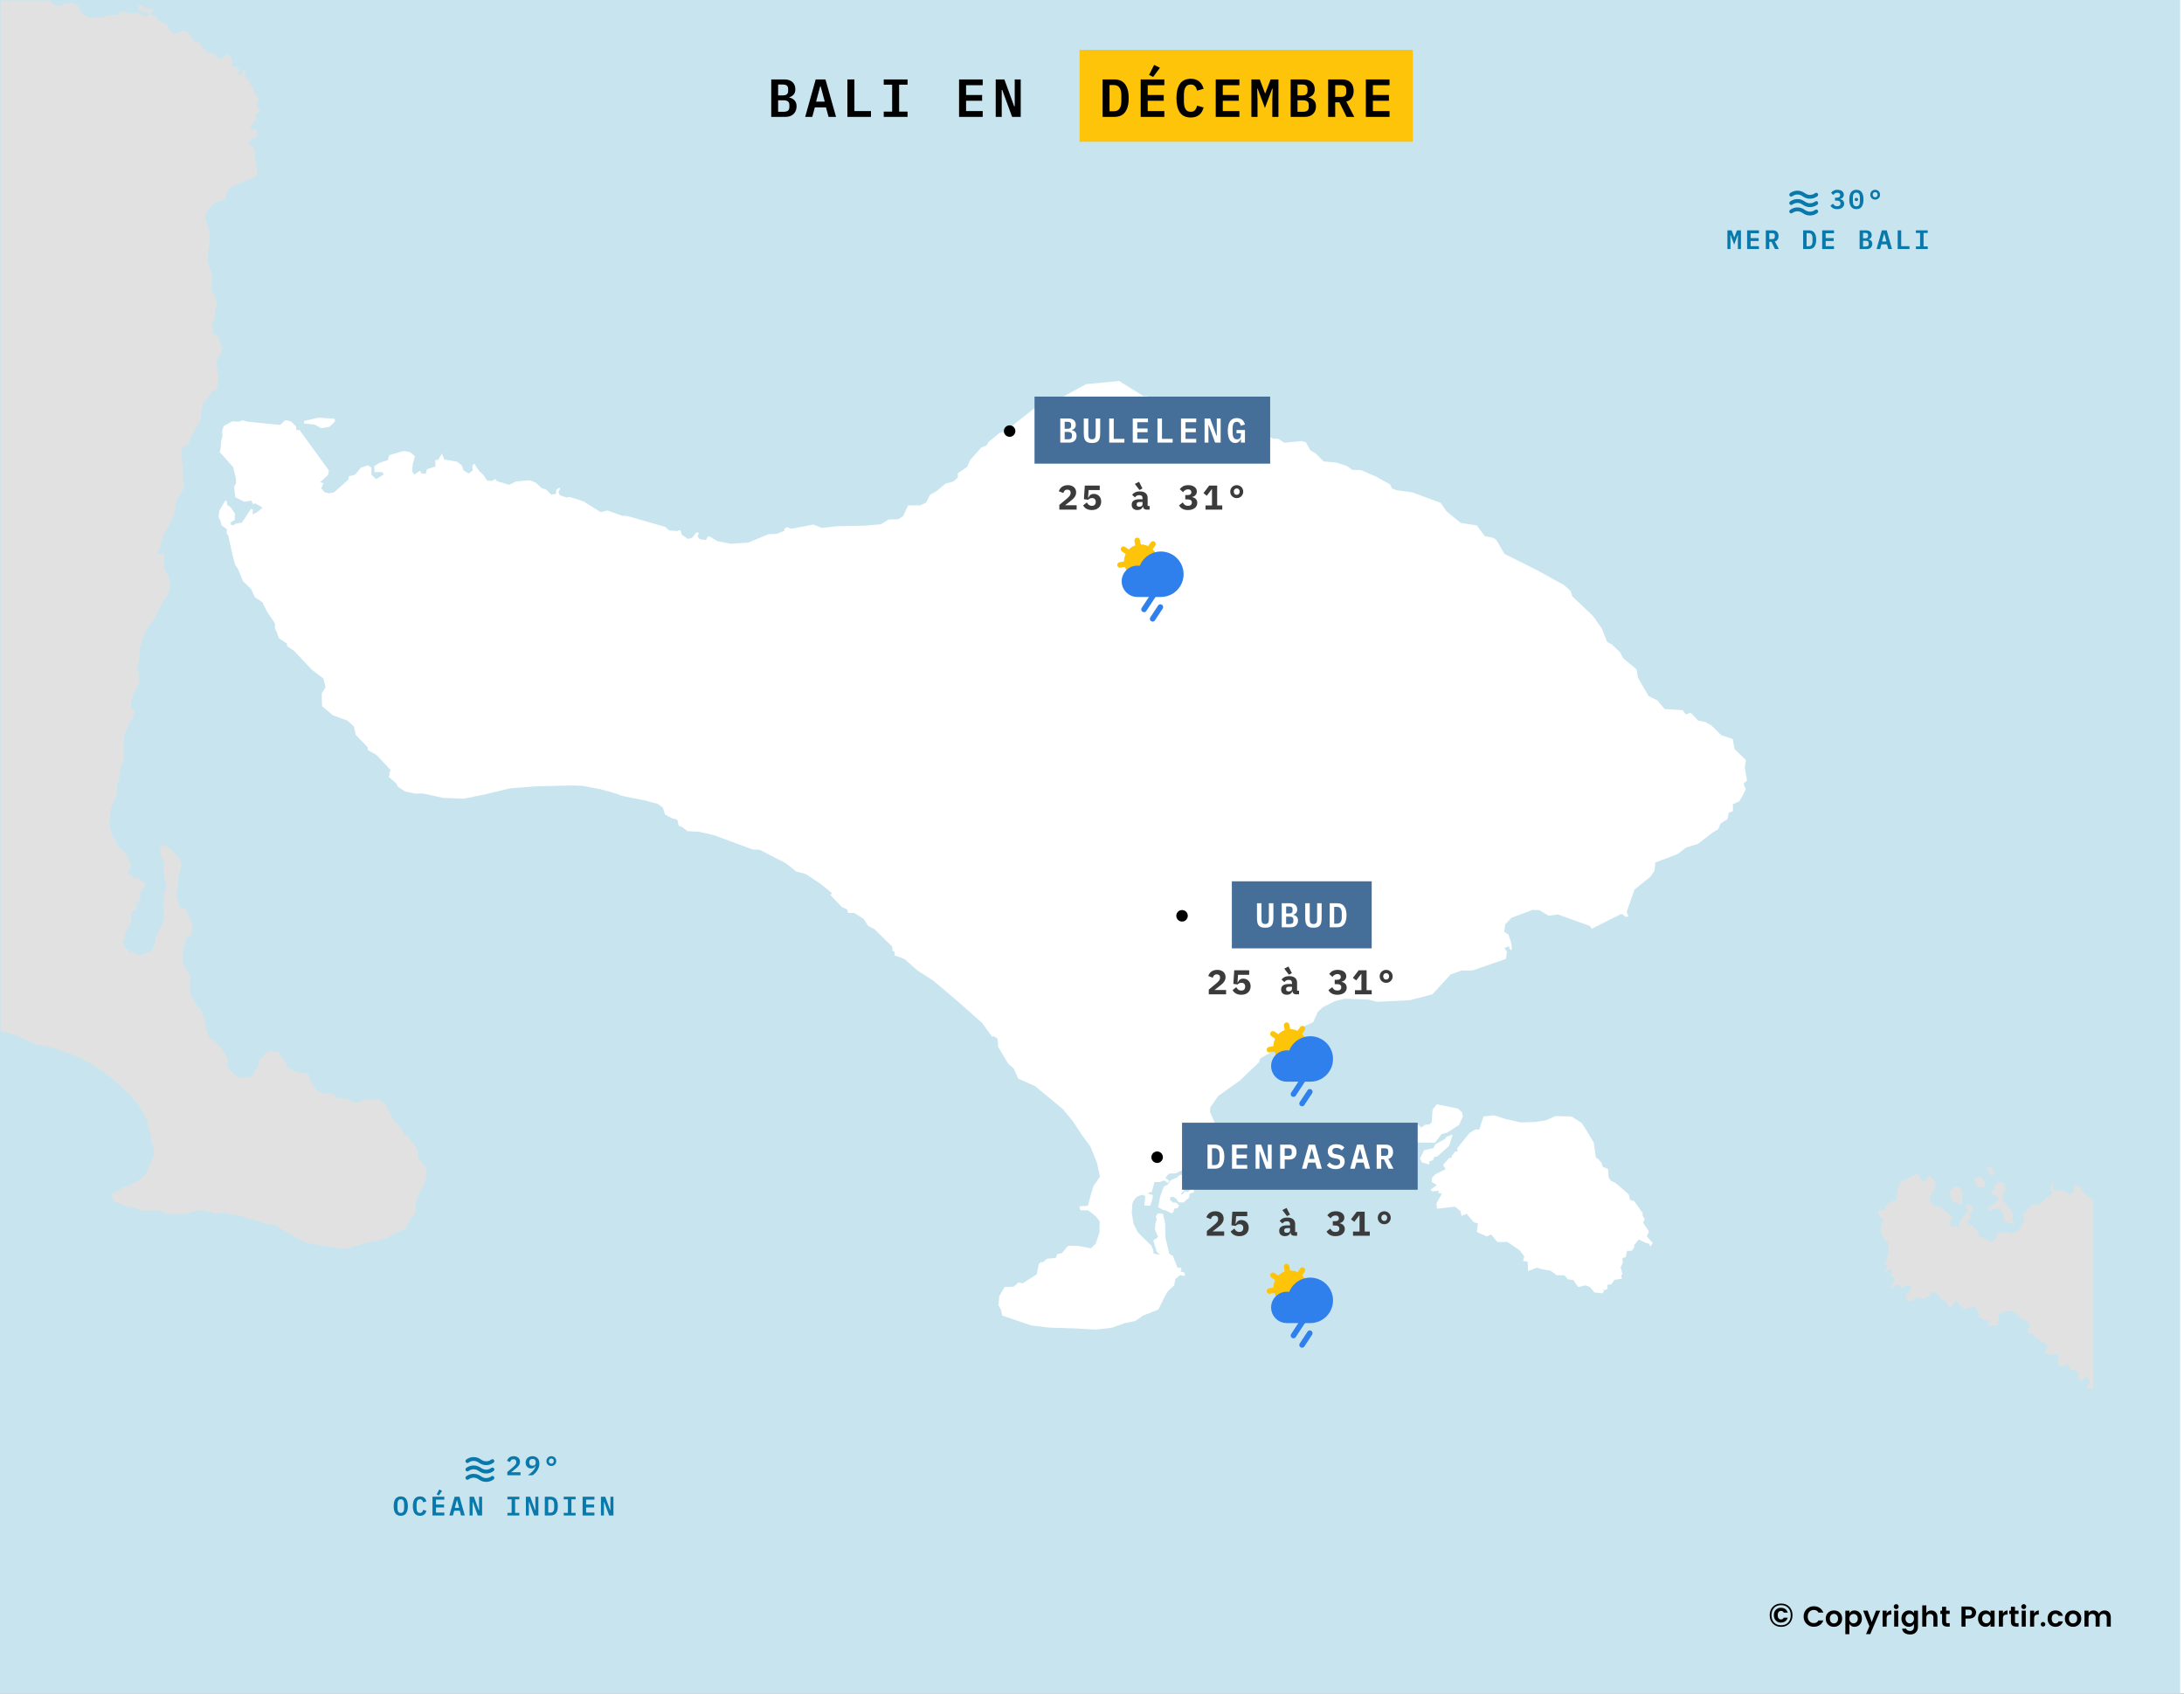 <svg width="1140" height="884" viewBox="0 0 1140 884" fill="none" xmlns="http://www.w3.org/2000/svg">
<rect x="0" y="0" width="1140" height="884" fill="#333333" stroke="none"/>
<g clip-path="url(#clip0_3681_22516)">
<rect width="1140" height="884" fill="white"/>
<path d="M1138 0H0V884H1138V0Z" fill="#C8E5EF"/>
<path d="M402.578 41.456H409.382C411.23 41.456 412.649 41.923 413.638 42.856C414.646 43.771 415.15 45.021 415.15 46.608C415.15 47.728 414.87 48.624 414.31 49.296C413.769 49.968 412.994 50.453 411.986 50.752V50.892C413.162 51.172 414.086 51.685 414.758 52.432C415.449 53.16 415.794 54.196 415.794 55.54C415.794 56.361 415.654 57.108 415.374 57.78C415.113 58.433 414.73 59.003 414.226 59.488C413.741 59.973 413.144 60.347 412.434 60.608C411.744 60.869 410.96 61 410.082 61H402.578V41.456ZM408.962 58.34C409.989 58.34 410.754 58.153 411.258 57.78C411.781 57.388 412.042 56.725 412.042 55.792V54.868C412.042 53.953 411.781 53.309 411.258 52.936C410.754 52.544 409.989 52.348 408.962 52.348H406.162V58.34H408.962ZM408.486 49.8C409.476 49.8 410.204 49.623 410.67 49.268C411.156 48.913 411.398 48.297 411.398 47.42V46.496C411.398 45.619 411.156 45.003 410.67 44.648C410.204 44.293 409.476 44.116 408.486 44.116H406.162V49.8H408.486ZM432.499 61L431.127 56.044H425.331L423.987 61H420.291L425.779 41.456H430.875L436.391 61H432.499ZM428.355 45.068H428.131L425.975 53.048H430.511L428.355 45.068ZM442.316 61V41.456H445.984V57.976H454.636V61H442.316ZM461.289 61V58.256H465.685V44.2H461.289V41.456H473.721V44.2H469.325V58.256H473.721V61H461.289ZM500.608 61V41.456H512.956V44.48H504.276V49.576H512.648V52.6H504.276V57.976H512.956V61H500.608ZM523.165 46.972H522.885V61H519.749V41.456H524.257L529.381 55.484H529.661V41.456H532.797V61H528.289L523.165 46.972Z" fill="black"/>
<rect width="174" height="48" transform="translate(563.5 26)" fill="#FEC40A"/>
<path d="M575.544 41.456H581.62C584.159 41.456 586.044 42.296 587.276 43.976C588.527 45.656 589.152 48.073 589.152 51.228C589.152 54.401 588.527 56.828 587.276 58.508C586.044 60.169 584.159 61 581.62 61H575.544V41.456ZM581.368 58.06C582.712 58.06 583.701 57.621 584.336 56.744C584.989 55.867 585.316 54.588 585.316 52.908V49.52C585.316 47.859 584.989 46.589 584.336 45.712C583.701 44.835 582.712 44.396 581.368 44.396H579.156V58.06H581.368ZM595.413 61V41.456H607.761V44.48H599.081V49.576H607.453V52.6H599.081V57.976H607.761V61H595.413ZM601.937 40.14L599.781 39.104L602.441 33.868L605.465 35.38L601.937 40.14ZM621.582 61.336C619.025 61.336 617.13 60.459 615.898 58.704C614.685 56.949 614.078 54.457 614.078 51.228C614.078 48.017 614.685 45.535 615.898 43.78C617.13 42.007 619.025 41.12 621.582 41.12C622.553 41.12 623.402 41.251 624.13 41.512C624.877 41.773 625.521 42.137 626.062 42.604C626.603 43.052 627.051 43.603 627.406 44.256C627.761 44.891 628.041 45.591 628.246 46.356L624.886 47.308C624.755 46.86 624.606 46.44 624.438 46.048C624.27 45.656 624.055 45.32 623.794 45.04C623.551 44.741 623.243 44.517 622.87 44.368C622.497 44.2 622.049 44.116 621.526 44.116C620.257 44.116 619.342 44.601 618.782 45.572C618.241 46.543 617.97 47.868 617.97 49.548V52.908C617.97 54.588 618.241 55.913 618.782 56.884C619.342 57.855 620.257 58.34 621.526 58.34C622.049 58.34 622.497 58.265 622.87 58.116C623.243 57.948 623.551 57.724 623.794 57.444C624.055 57.145 624.27 56.8 624.438 56.408C624.606 56.016 624.755 55.596 624.886 55.148L628.246 56.1C628.041 56.865 627.761 57.575 627.406 58.228C627.051 58.863 626.603 59.413 626.062 59.88C625.521 60.328 624.877 60.683 624.13 60.944C623.402 61.205 622.553 61.336 621.582 61.336ZM634.591 61V41.456H646.939V44.48H638.259V49.576H646.631V52.6H638.259V57.976H646.939V61H634.591ZM664.12 51.956L664.288 46.3H664.036L660.256 56.352L656.476 46.3H656.224L656.392 51.956V61H653.2V41.456H657.568L660.284 48.652H660.48L663.224 41.456H667.312V61H664.12V51.956ZM673.685 41.456H680.489C682.337 41.456 683.756 41.923 684.745 42.856C685.753 43.771 686.257 45.021 686.257 46.608C686.257 47.728 685.977 48.624 685.417 49.296C684.876 49.968 684.101 50.453 683.093 50.752V50.892C684.269 51.172 685.193 51.685 685.865 52.432C686.556 53.16 686.901 54.196 686.901 55.54C686.901 56.361 686.761 57.108 686.481 57.78C686.22 58.433 685.837 59.003 685.333 59.488C684.848 59.973 684.251 60.347 683.541 60.608C682.851 60.869 682.067 61 681.189 61H673.685V41.456ZM680.069 58.34C681.096 58.34 681.861 58.153 682.365 57.78C682.888 57.388 683.149 56.725 683.149 55.792V54.868C683.149 53.953 682.888 53.309 682.365 52.936C681.861 52.544 681.096 52.348 680.069 52.348H677.269V58.34H680.069ZM679.593 49.8C680.583 49.8 681.311 49.623 681.777 49.268C682.263 48.913 682.505 48.297 682.505 47.42V46.496C682.505 45.619 682.263 45.003 681.777 44.648C681.311 44.293 680.583 44.116 679.593 44.116H677.269V49.8H679.593ZM696.942 61H693.274V41.456H700.694C702.598 41.456 704.054 41.997 705.062 43.08C706.07 44.163 706.574 45.637 706.574 47.504C706.574 48.941 706.238 50.155 705.566 51.144C704.913 52.115 703.97 52.731 702.738 52.992L706.91 61H702.878L699.154 53.412H696.942V61ZM699.938 50.556C700.928 50.556 701.637 50.36 702.066 49.968C702.496 49.557 702.71 48.913 702.71 48.036V46.972C702.71 46.095 702.496 45.46 702.066 45.068C701.637 44.657 700.928 44.452 699.938 44.452H696.942V50.556H699.938ZM712.947 61V41.456H725.295V44.48H716.615V49.576H724.987V52.6H716.615V57.976H725.295V61H712.947Z" fill="black"/>
<path d="M929.698 836.964C931.466 836.964 932.9 837.531 933.999 838.664C935.098 839.797 935.648 841.259 935.648 843.05C935.648 844.829 935.093 846.291 933.982 847.436C932.883 848.569 931.455 849.136 929.698 849.136C927.941 849.136 926.508 848.569 925.397 847.436C924.298 846.291 923.748 844.829 923.748 843.05C923.748 841.259 924.298 839.797 925.397 838.664C926.508 837.531 927.941 836.964 929.698 836.964ZM929.698 837.814C928.157 837.814 926.933 838.29 926.026 839.242C925.131 840.183 924.683 841.452 924.683 843.05C924.683 844.637 925.131 845.912 926.026 846.875C926.933 847.827 928.157 848.303 929.698 848.303C931.239 848.303 932.463 847.827 933.37 846.875C934.277 845.912 934.73 844.637 934.73 843.05C934.73 841.452 934.277 840.183 933.37 839.242C932.463 838.29 931.239 837.814 929.698 837.814ZM933.166 844.359C932.951 845.13 932.526 845.747 931.891 846.212C931.268 846.677 930.463 846.909 929.477 846.909C928.502 846.909 927.664 846.558 926.961 845.855C926.258 845.141 925.907 844.2 925.907 843.033C925.907 841.866 926.253 840.931 926.944 840.228C927.647 839.525 928.491 839.174 929.477 839.174C930.474 839.174 931.285 839.401 931.908 839.854C932.531 840.296 932.951 840.919 933.166 841.724H931.075C930.848 841.123 930.367 840.823 929.63 840.823C929.097 840.823 928.678 841.021 928.372 841.418C928.066 841.803 927.913 842.342 927.913 843.033C927.913 843.724 928.066 844.268 928.372 844.665C928.678 845.062 929.097 845.26 929.63 845.26C930.321 845.26 930.803 844.96 931.075 844.359H933.166ZM942.996 847.575C941.966 846.565 941.451 845.285 941.451 843.735C941.451 842.185 941.966 840.905 942.996 839.895C944.036 838.885 945.306 838.38 946.806 838.38C947.946 838.38 948.956 838.67 949.836 839.25C950.726 839.83 951.361 840.645 951.741 841.695H949.206C948.736 840.775 947.936 840.315 946.806 840.315C945.856 840.315 945.081 840.63 944.481 841.26C943.891 841.88 943.596 842.71 943.596 843.75C943.596 844.78 943.891 845.61 944.481 846.24C945.081 846.86 945.856 847.17 946.806 847.17C947.926 847.17 948.726 846.71 949.206 845.79H951.741C951.361 846.84 950.726 847.655 949.836 848.235C948.956 848.805 947.946 849.09 946.806 849.09C945.296 849.09 944.026 848.585 942.996 847.575ZM957.254 847.335C957.844 847.335 958.349 847.12 958.769 846.69C959.199 846.25 959.414 845.635 959.414 844.845C959.414 844.045 959.204 843.43 958.784 843C958.364 842.57 957.854 842.355 957.254 842.355C956.664 842.355 956.164 842.57 955.754 843C955.344 843.43 955.139 844.045 955.139 844.845C955.139 845.645 955.344 846.26 955.754 846.69C956.164 847.12 956.664 847.335 957.254 847.335ZM954.209 847.935C953.399 847.145 952.994 846.11 952.994 844.83C952.994 843.55 953.404 842.52 954.224 841.74C955.044 840.96 956.059 840.57 957.269 840.57C958.489 840.57 959.509 840.96 960.329 841.74C961.149 842.52 961.559 843.55 961.559 844.83C961.559 846.11 961.144 847.145 960.314 847.935C959.494 848.725 958.474 849.12 957.254 849.12C956.034 849.12 955.019 848.725 954.209 847.935ZM969.067 846.63C969.507 846.19 969.727 845.59 969.727 844.83C969.727 844.07 969.507 843.475 969.067 843.045C968.637 842.615 968.127 842.4 967.537 842.4C966.947 842.4 966.432 842.62 965.992 843.06C965.562 843.49 965.347 844.085 965.347 844.845C965.347 845.605 965.562 846.205 965.992 846.645C966.432 847.075 966.947 847.29 967.537 847.29C968.127 847.29 968.637 847.07 969.067 846.63ZM965.347 841.98C965.937 841.04 966.802 840.57 967.942 840.57C969.082 840.57 970.022 840.97 970.762 841.77C971.502 842.56 971.872 843.585 971.872 844.845C971.872 846.095 971.502 847.12 970.762 847.92C970.022 848.72 969.087 849.12 967.957 849.12C966.837 849.12 965.967 848.615 965.347 847.605V852.96H963.232V840.69H965.347V841.98ZM975.765 848.85L972.51 840.69H974.88L976.995 846.6L979.23 840.69H981.435L976.245 852.93H974.04L975.765 848.85ZM984.786 840.69V842.16C985.346 841.1 986.156 840.57 987.216 840.57V842.73H986.691C986.061 842.73 985.586 842.89 985.266 843.21C984.946 843.52 984.786 844.06 984.786 844.83V849H982.671V840.69H984.786ZM991.061 838.575C991.061 838.935 990.936 839.24 990.686 839.49C990.436 839.74 990.131 839.865 989.771 839.865C989.421 839.865 989.121 839.74 988.871 839.49C988.621 839.24 988.496 838.935 988.496 838.575C988.496 838.215 988.621 837.91 988.871 837.66C989.121 837.41 989.421 837.285 989.771 837.285C990.131 837.285 990.436 837.41 990.686 837.66C990.936 837.91 991.061 838.215 991.061 838.575ZM988.721 849V840.69H990.836V849H988.721ZM993.611 847.92C992.871 847.11 992.501 846.08 992.501 844.83C992.501 843.58 992.871 842.56 993.611 841.77C994.351 840.97 995.291 840.57 996.431 840.57C997.571 840.57 998.441 841.04 999.041 841.98V840.69H1001.14V849.06C1001.14 850.25 1000.79 851.22 1000.09 851.97C999.391 852.73 998.406 853.11 997.136 853.11C995.876 853.11 994.871 852.845 994.121 852.315C993.381 851.795 992.961 851.05 992.861 850.08H994.931C995.061 850.45 995.311 850.74 995.681 850.95C996.051 851.17 996.516 851.28 997.076 851.28C997.636 851.28 998.101 851.095 998.471 850.725C998.851 850.355 999.041 849.8 999.041 849.06V847.605C998.411 848.615 997.536 849.12 996.416 849.12C995.296 849.12 994.361 848.72 993.611 847.92ZM998.381 846.645C998.821 846.205 999.041 845.605 999.041 844.845C999.041 844.085 998.821 843.49 998.381 843.06C997.941 842.62 997.426 842.4 996.836 842.4C996.246 842.4 995.731 842.615 995.291 843.045C994.861 843.475 994.646 844.07 994.646 844.83C994.646 845.59 994.866 846.19 995.306 846.63C995.746 847.07 996.256 847.29 996.836 847.29C997.426 847.29 997.941 847.075 998.381 846.645ZM1005.5 837.9V841.935C1006.03 841.025 1006.89 840.57 1008.08 840.57C1009.03 840.57 1009.8 840.885 1010.4 841.515C1011 842.135 1011.3 843 1011.3 844.11V849H1009.2V844.41C1009.2 843.76 1009.04 843.265 1008.71 842.925C1008.38 842.575 1007.93 842.4 1007.36 842.4C1006.79 842.4 1006.33 842.575 1005.99 842.925C1005.66 843.265 1005.5 843.76 1005.5 844.41V849H1003.38V837.9H1005.5ZM1016.7 847.23H1017.71V849H1016.37C1015.52 849 1014.87 848.805 1014.41 848.415C1013.95 848.025 1013.72 847.38 1013.72 846.48V842.415H1012.83V840.69H1013.72V838.635H1015.83V840.69H1017.69V842.415H1015.83V846.48C1015.83 846.75 1015.9 846.945 1016.03 847.065C1016.16 847.175 1016.38 847.23 1016.7 847.23ZM1030.69 843.75C1030.42 844.08 1030.02 844.345 1029.5 844.545C1028.99 844.735 1028.39 844.83 1027.7 844.83H1025.96V849H1023.85V838.53H1027.7C1028.91 838.53 1029.84 838.835 1030.49 839.445C1031.15 840.045 1031.48 840.755 1031.48 841.575C1031.48 842.395 1031.22 843.12 1030.69 843.75ZM1025.96 843.21H1027.7C1028.23 843.21 1028.64 843.075 1028.92 842.805C1029.2 842.525 1029.34 842.15 1029.34 841.68C1029.34 841.21 1029.2 840.84 1028.92 840.57C1028.64 840.29 1028.23 840.15 1027.7 840.15H1025.96V843.21ZM1038.37 846.645C1038.81 846.205 1039.03 845.605 1039.03 844.845C1039.03 844.085 1038.81 843.49 1038.37 843.06C1037.93 842.62 1037.42 842.4 1036.83 842.4C1036.24 842.4 1035.72 842.615 1035.28 843.045C1034.85 843.475 1034.64 844.07 1034.64 844.83C1034.64 845.59 1034.86 846.19 1035.3 846.63C1035.74 847.07 1036.25 847.29 1036.83 847.29C1037.42 847.29 1037.93 847.075 1038.37 846.645ZM1033.6 847.92C1032.86 847.11 1032.49 846.08 1032.49 844.83C1032.49 843.58 1032.86 842.56 1033.6 841.77C1034.34 840.97 1035.28 840.57 1036.42 840.57C1037.56 840.57 1038.43 841.04 1039.03 841.98V840.69H1041.13V849H1039.03V847.605C1038.4 848.615 1037.53 849.12 1036.41 849.12C1035.29 849.12 1034.35 848.72 1033.6 847.92ZM1045.49 840.69V842.16C1046.05 841.1 1046.86 840.57 1047.92 840.57V842.73H1047.39C1046.76 842.73 1046.29 842.89 1045.97 843.21C1045.65 843.52 1045.49 844.06 1045.49 844.83V849H1043.37V840.69H1045.49ZM1052.65 847.23H1053.65V849H1052.32C1051.47 849 1050.81 848.805 1050.35 848.415C1049.89 848.025 1049.66 847.38 1049.66 846.48V842.415H1048.78V840.69H1049.66V838.635H1051.78V840.69H1053.64V842.415H1051.78V846.48C1051.78 846.75 1051.84 846.945 1051.97 847.065C1052.1 847.175 1052.33 847.23 1052.65 847.23ZM1057.64 838.575C1057.64 838.935 1057.51 839.24 1057.26 839.49C1057.01 839.74 1056.71 839.865 1056.35 839.865C1056 839.865 1055.7 839.74 1055.45 839.49C1055.2 839.24 1055.07 838.935 1055.07 838.575C1055.07 838.215 1055.2 837.91 1055.45 837.66C1055.7 837.41 1056 837.285 1056.35 837.285C1056.71 837.285 1057.01 837.41 1057.26 837.66C1057.51 837.91 1057.64 838.215 1057.64 838.575ZM1055.3 849V840.69H1057.41V849H1055.3ZM1061.78 840.69V842.16C1062.34 841.1 1063.15 840.57 1064.21 840.57V842.73H1063.68C1063.05 842.73 1062.58 842.89 1062.26 843.21C1061.94 843.52 1061.78 844.06 1061.78 844.83V849H1059.66V840.69H1061.78ZM1067.63 847.8C1067.63 848.14 1067.51 848.425 1067.27 848.655C1067.04 848.885 1066.76 849 1066.42 849C1066.09 849 1065.81 848.885 1065.58 848.655C1065.35 848.425 1065.23 848.14 1065.23 847.8C1065.23 847.46 1065.35 847.175 1065.58 846.945C1065.81 846.715 1066.09 846.6 1066.42 846.6C1066.76 846.6 1067.04 846.715 1067.27 846.945C1067.51 847.175 1067.63 847.46 1067.63 847.8ZM1069.94 847.95C1069.18 847.17 1068.8 846.135 1068.8 844.845C1068.8 843.555 1069.18 842.52 1069.94 841.74C1070.7 840.96 1071.69 840.57 1072.9 840.57C1073.91 840.57 1074.75 840.815 1075.43 841.305C1076.11 841.795 1076.57 842.49 1076.8 843.39H1074.52C1074.25 842.7 1073.71 842.355 1072.9 842.355C1072.29 842.355 1071.81 842.58 1071.46 843.03C1071.12 843.47 1070.95 844.075 1070.95 844.845C1070.95 845.615 1071.12 846.225 1071.46 846.675C1071.81 847.115 1072.29 847.335 1072.9 847.335C1073.7 847.335 1074.24 846.985 1074.52 846.285H1076.8C1076.56 847.155 1076.09 847.845 1075.4 848.355C1074.72 848.865 1073.89 849.12 1072.9 849.12C1071.69 849.12 1070.7 848.73 1069.94 847.95ZM1082.07 847.335C1082.66 847.335 1083.17 847.12 1083.59 846.69C1084.02 846.25 1084.23 845.635 1084.23 844.845C1084.23 844.045 1084.02 843.43 1083.6 843C1083.18 842.57 1082.67 842.355 1082.07 842.355C1081.48 842.355 1080.98 842.57 1080.57 843C1080.16 843.43 1079.96 844.045 1079.96 844.845C1079.96 845.645 1080.16 846.26 1080.57 846.69C1080.98 847.12 1081.48 847.335 1082.07 847.335ZM1079.03 847.935C1078.22 847.145 1077.81 846.11 1077.81 844.83C1077.81 843.55 1078.22 842.52 1079.04 841.74C1079.86 840.96 1080.88 840.57 1082.09 840.57C1083.31 840.57 1084.33 840.96 1085.15 841.74C1085.97 842.52 1086.38 843.55 1086.38 844.83C1086.38 846.11 1085.96 847.145 1085.13 847.935C1084.31 848.725 1083.29 849.12 1082.07 849.12C1080.85 849.12 1079.84 848.725 1079.03 847.935ZM1090.17 840.69V841.935C1090.7 841.025 1091.56 840.57 1092.75 840.57C1093.38 840.57 1093.94 840.715 1094.43 841.005C1094.93 841.295 1095.31 841.71 1095.58 842.25C1095.87 841.73 1096.27 841.32 1096.77 841.02C1097.28 840.72 1097.85 840.57 1098.48 840.57C1099.47 840.57 1100.26 840.88 1100.86 841.5C1101.47 842.12 1101.78 842.99 1101.78 844.11V849H1099.68V844.41C1099.68 843.76 1099.51 843.265 1099.18 842.925C1098.85 842.575 1098.4 842.4 1097.83 842.4C1097.26 842.4 1096.81 842.575 1096.47 842.925C1096.14 843.265 1095.97 843.76 1095.97 844.41V849H1093.87V844.41C1093.87 843.76 1093.71 843.265 1093.38 842.925C1093.05 842.575 1092.6 842.4 1092.03 842.4C1091.46 842.4 1091 842.575 1090.66 842.925C1090.33 843.265 1090.17 843.76 1090.17 844.41V849H1088.05V840.69H1090.17Z" fill="black"/>
<path d="M907.132 125.478L907.216 122.65H907.09L905.2 127.676L903.31 122.65H903.184L903.268 125.478V130H901.672V120.228H903.856L905.214 123.826H905.312L906.684 120.228H908.728V130H907.132V125.478ZM911.957 130V120.228H918.131V121.74H913.791V124.288H917.977V125.8H913.791V128.488H918.131V130H911.957ZM923.543 130H921.709V120.228H925.419C926.371 120.228 927.099 120.499 927.603 121.04C928.107 121.581 928.359 122.319 928.359 123.252C928.359 123.971 928.191 124.577 927.855 125.072C927.528 125.557 927.057 125.865 926.441 125.996L928.527 130H926.511L924.649 126.206H923.543V130ZM925.041 124.778C925.536 124.778 925.89 124.68 926.105 124.484C926.32 124.279 926.427 123.957 926.427 123.518V122.986C926.427 122.547 926.32 122.23 926.105 122.034C925.89 121.829 925.536 121.726 925.041 121.726H923.543V124.778H925.041ZM941.2 120.228H944.238C945.507 120.228 946.45 120.648 947.066 121.488C947.691 122.328 948.004 123.537 948.004 125.114C948.004 126.701 947.691 127.914 947.066 128.754C946.45 129.585 945.507 130 944.238 130H941.2V120.228ZM944.112 128.53C944.784 128.53 945.279 128.311 945.596 127.872C945.923 127.433 946.086 126.794 946.086 125.954V124.26C946.086 123.429 945.923 122.795 945.596 122.356C945.279 121.917 944.784 121.698 944.112 121.698H943.006V128.53H944.112ZM951.135 130V120.228H957.309V121.74H952.969V124.288H957.155V125.8H952.969V128.488H957.309V130H951.135ZM970.682 120.228H974.084C975.008 120.228 975.717 120.461 976.212 120.928C976.716 121.385 976.968 122.011 976.968 122.804C976.968 123.364 976.828 123.812 976.548 124.148C976.277 124.484 975.89 124.727 975.386 124.876V124.946C975.974 125.086 976.436 125.343 976.772 125.716C977.117 126.08 977.29 126.598 977.29 127.27C977.29 127.681 977.22 128.054 977.08 128.39C976.949 128.717 976.758 129.001 976.506 129.244C976.263 129.487 975.964 129.673 975.61 129.804C975.264 129.935 974.872 130 974.434 130H970.682V120.228ZM973.874 128.67C974.387 128.67 974.77 128.577 975.022 128.39C975.283 128.194 975.414 127.863 975.414 127.396V126.934C975.414 126.477 975.283 126.155 975.022 125.968C974.77 125.772 974.387 125.674 973.874 125.674H972.474V128.67H973.874ZM973.636 124.4C974.13 124.4 974.494 124.311 974.728 124.134C974.97 123.957 975.092 123.649 975.092 123.21V122.748C975.092 122.309 974.97 122.001 974.728 121.824C974.494 121.647 974.13 121.558 973.636 121.558H972.474V124.4H973.636ZM985.642 130L984.956 127.522H982.058L981.386 130H979.538L982.282 120.228H984.83L987.588 130H985.642ZM983.57 122.034H983.458L982.38 126.024H984.648L983.57 122.034ZM990.551 130V120.228H992.385V128.488H996.711V130H990.551ZM1000.04 130V128.628H1002.24V121.6H1000.04V120.228H1006.25V121.6H1004.06V128.628H1006.25V130H1000.04Z" fill="#0978AB"/>
<path d="M958.808 103.176C959.396 103.176 959.825 103.059 960.096 102.826C960.376 102.593 960.516 102.299 960.516 101.944V101.846C960.516 101.445 960.381 101.132 960.11 100.908C959.849 100.684 959.485 100.572 959.018 100.572C958.57 100.572 958.178 100.675 957.842 100.88C957.506 101.085 957.217 101.375 956.974 101.748L955.784 100.684C955.952 100.46 956.139 100.25 956.344 100.054C956.559 99.849 956.797 99.676 957.058 99.536C957.329 99.387 957.627 99.27 957.954 99.186C958.281 99.102 958.654 99.06 959.074 99.06C959.569 99.06 960.021 99.121 960.432 99.242C960.852 99.354 961.207 99.522 961.496 99.746C961.795 99.97 962.023 100.241 962.182 100.558C962.35 100.866 962.434 101.216 962.434 101.608C962.434 101.916 962.383 102.196 962.28 102.448C962.177 102.7 962.037 102.919 961.86 103.106C961.692 103.293 961.491 103.447 961.258 103.568C961.034 103.689 960.791 103.778 960.53 103.834V103.904C960.819 103.96 961.09 104.053 961.342 104.184C961.594 104.305 961.813 104.464 962 104.66C962.187 104.856 962.336 105.094 962.448 105.374C962.56 105.645 962.616 105.953 962.616 106.298C962.616 106.727 962.527 107.119 962.35 107.474C962.173 107.829 961.921 108.132 961.594 108.384C961.277 108.636 960.889 108.832 960.432 108.972C959.984 109.103 959.48 109.168 958.92 109.168C958.453 109.168 958.038 109.117 957.674 109.014C957.31 108.921 956.988 108.79 956.708 108.622C956.428 108.454 956.185 108.263 955.98 108.048C955.775 107.824 955.593 107.595 955.434 107.362L956.792 106.312C957.025 106.704 957.301 107.026 957.618 107.278C957.945 107.53 958.388 107.656 958.948 107.656C959.508 107.656 959.937 107.53 960.236 107.278C960.544 107.017 960.698 106.657 960.698 106.2V106.088C960.698 105.64 960.535 105.299 960.208 105.066C959.881 104.823 959.419 104.702 958.822 104.702H957.842V103.176H958.808ZM968.995 109.168C968.36 109.168 967.809 109.056 967.343 108.832C966.876 108.599 966.489 108.267 966.181 107.838C965.882 107.409 965.658 106.881 965.509 106.256C965.369 105.631 965.299 104.917 965.299 104.114C965.299 103.321 965.369 102.611 965.509 101.986C965.658 101.351 965.882 100.819 966.181 100.39C966.489 99.961 966.876 99.634 967.343 99.41C967.809 99.177 968.36 99.06 968.995 99.06C970.264 99.06 971.197 99.503 971.795 100.39C972.392 101.277 972.691 102.518 972.691 104.114C972.691 105.71 972.392 106.951 971.795 107.838C971.197 108.725 970.264 109.168 968.995 109.168ZM968.995 107.698C969.667 107.698 970.138 107.46 970.409 106.984C970.689 106.499 970.829 105.831 970.829 104.982V103.246C970.829 102.397 970.689 101.734 970.409 101.258C970.138 100.773 969.667 100.53 968.995 100.53C968.323 100.53 967.847 100.773 967.567 101.258C967.296 101.734 967.161 102.397 967.161 103.246V104.982C967.161 105.831 967.296 106.499 967.567 106.984C967.847 107.46 968.323 107.698 968.995 107.698ZM968.995 104.94C968.668 104.94 968.439 104.875 968.309 104.744C968.187 104.613 968.127 104.455 968.127 104.268V103.96C968.127 103.773 968.187 103.615 968.309 103.484C968.439 103.353 968.668 103.288 968.995 103.288C969.321 103.288 969.545 103.353 969.667 103.484C969.797 103.615 969.863 103.773 969.863 103.96V104.268C969.863 104.455 969.797 104.613 969.667 104.744C969.545 104.875 969.321 104.94 968.995 104.94ZM978.789 104.184C978.425 104.184 978.089 104.119 977.781 103.988C977.473 103.857 977.202 103.68 976.969 103.456C976.736 103.223 976.554 102.952 976.423 102.644C976.292 102.327 976.227 101.986 976.227 101.622C976.227 101.258 976.292 100.922 976.423 100.614C976.554 100.297 976.736 100.026 976.969 99.802C977.202 99.569 977.473 99.387 977.781 99.256C978.089 99.125 978.425 99.06 978.789 99.06C979.153 99.06 979.489 99.125 979.797 99.256C980.105 99.387 980.376 99.569 980.609 99.802C980.842 100.026 981.024 100.297 981.155 100.614C981.286 100.922 981.351 101.258 981.351 101.622C981.351 101.986 981.286 102.327 981.155 102.644C981.024 102.952 980.842 103.223 980.609 103.456C980.376 103.68 980.105 103.857 979.797 103.988C979.489 104.119 979.153 104.184 978.789 104.184ZM978.789 102.98C979.181 102.98 979.489 102.854 979.713 102.602C979.946 102.341 980.063 102.014 980.063 101.622C980.063 101.23 979.946 100.908 979.713 100.656C979.489 100.395 979.181 100.264 978.789 100.264C978.397 100.264 978.084 100.395 977.851 100.656C977.627 100.908 977.515 101.23 977.515 101.622C977.515 102.014 977.627 102.341 977.851 102.602C978.084 102.854 978.397 102.98 978.789 102.98Z" fill="#0978AB"/>
<path d="M934.969 101.625C934.969 101.625 937.937 99.125 941.5 101.625C945.062 104.125 948.031 101.625 948.031 101.625" stroke="#0978AB" stroke-width="2" stroke-linecap="round" stroke-linejoin="round"/>
<path d="M934.969 106C934.969 106 937.937 103.5 941.5 106C945.062 108.5 948.031 106 948.031 106" stroke="#0978AB" stroke-width="2" stroke-linecap="round" stroke-linejoin="round"/>
<path d="M934.969 110.375C934.969 110.375 937.937 107.875 941.5 110.375C945.062 112.875 948.031 110.375 948.031 110.375" stroke="#0978AB" stroke-width="2" stroke-linecap="round" stroke-linejoin="round"/>
<path d="M209.2 791.168C208.565 791.168 208.015 791.056 207.548 790.832C207.081 790.599 206.694 790.267 206.386 789.838C206.087 789.409 205.863 788.881 205.714 788.256C205.574 787.631 205.504 786.917 205.504 786.114C205.504 785.321 205.574 784.611 205.714 783.986C205.863 783.351 206.087 782.819 206.386 782.39C206.694 781.961 207.081 781.634 207.548 781.41C208.015 781.177 208.565 781.06 209.2 781.06C210.469 781.06 211.403 781.503 212 782.39C212.597 783.277 212.896 784.518 212.896 786.114C212.896 787.71 212.597 788.951 212 789.838C211.403 790.725 210.469 791.168 209.2 791.168ZM209.2 789.67C209.527 789.67 209.802 789.609 210.026 789.488C210.25 789.357 210.427 789.175 210.558 788.942C210.698 788.709 210.796 788.424 210.852 788.088C210.917 787.743 210.95 787.36 210.95 786.94V785.274C210.95 784.434 210.819 783.771 210.558 783.286C210.306 782.801 209.853 782.558 209.2 782.558C208.547 782.558 208.089 782.801 207.828 783.286C207.576 783.771 207.45 784.434 207.45 785.274V786.954C207.45 787.794 207.576 788.457 207.828 788.942C208.089 789.427 208.547 789.67 209.2 789.67ZM219.247 791.168C217.968 791.168 217.021 790.729 216.405 789.852C215.798 788.975 215.495 787.729 215.495 786.114C215.495 784.509 215.798 783.267 216.405 782.39C217.021 781.503 217.968 781.06 219.247 781.06C219.732 781.06 220.157 781.125 220.521 781.256C220.894 781.387 221.216 781.569 221.487 781.802C221.757 782.026 221.981 782.301 222.159 782.628C222.336 782.945 222.476 783.295 222.579 783.678L220.899 784.154C220.833 783.93 220.759 783.72 220.675 783.524C220.591 783.328 220.483 783.16 220.353 783.02C220.231 782.871 220.077 782.759 219.891 782.684C219.704 782.6 219.48 782.558 219.219 782.558C218.584 782.558 218.127 782.801 217.847 783.286C217.576 783.771 217.441 784.434 217.441 785.274V786.954C217.441 787.794 217.576 788.457 217.847 788.942C218.127 789.427 218.584 789.67 219.219 789.67C219.48 789.67 219.704 789.633 219.891 789.558C220.077 789.474 220.231 789.362 220.353 789.222C220.483 789.073 220.591 788.9 220.675 788.704C220.759 788.508 220.833 788.298 220.899 788.074L222.579 788.55C222.476 788.933 222.336 789.287 222.159 789.614C221.981 789.931 221.757 790.207 221.487 790.44C221.216 790.664 220.894 790.841 220.521 790.972C220.157 791.103 219.732 791.168 219.247 791.168ZM225.751 791V781.228H231.925V782.74H227.585V785.288H231.771V786.8H227.585V789.488H231.925V791H225.751ZM229.013 780.57L227.935 780.052L229.265 777.434L230.777 778.19L229.013 780.57ZM240.67 791L239.984 788.522H237.086L236.414 791H234.566L237.31 781.228H239.858L242.616 791H240.67ZM238.598 783.034H238.486L237.408 787.024H239.676L238.598 783.034ZM246.824 783.986H246.684V791H245.116V781.228H247.37L249.932 788.242H250.072V781.228H251.64V791H249.386L246.824 783.986ZM264.859 791V789.628H267.057V782.6H264.859V781.228H271.075V782.6H268.877V789.628H271.075V791H264.859ZM276.208 783.986H276.068V791H274.5V781.228H276.754L279.316 788.242H279.456V781.228H281.024V791H278.77L276.208 783.986ZM284.378 781.228H287.416C288.686 781.228 289.628 781.648 290.244 782.488C290.87 783.328 291.182 784.537 291.182 786.114C291.182 787.701 290.87 788.914 290.244 789.754C289.628 790.585 288.686 791 287.416 791H284.378V781.228ZM287.29 789.53C287.962 789.53 288.457 789.311 288.774 788.872C289.101 788.433 289.264 787.794 289.264 786.954V785.26C289.264 784.429 289.101 783.795 288.774 783.356C288.457 782.917 287.962 782.698 287.29 782.698H286.184V789.53H287.29ZM294.243 791V789.628H296.441V782.6H294.243V781.228H300.459V782.6H298.261V789.628H300.459V791H294.243ZM304.107 791V781.228H310.281V782.74H305.941V785.288H310.127V786.8H305.941V789.488H310.281V791H304.107ZM315.386 783.986H315.246V791H313.678V781.228H315.932L318.494 788.242H318.634V781.228H320.202V791H317.948L315.386 783.986Z" fill="#0978AB"/>
<path d="M271.7 770H264.812V768.292L267.948 765.618C268.471 765.17 268.858 764.764 269.11 764.4C269.362 764.027 269.488 763.63 269.488 763.21V763.07C269.488 762.603 269.357 762.249 269.096 762.006C268.835 761.763 268.471 761.642 268.004 761.642C267.491 761.642 267.099 761.782 266.828 762.062C266.557 762.342 266.361 762.687 266.24 763.098L264.644 762.496C264.747 762.179 264.891 761.875 265.078 761.586C265.274 761.287 265.512 761.026 265.792 760.802C266.081 760.578 266.422 760.401 266.814 760.27C267.206 760.13 267.654 760.06 268.158 760.06C268.681 760.06 269.143 760.135 269.544 760.284C269.955 760.424 270.3 760.625 270.58 760.886C270.86 761.138 271.07 761.441 271.21 761.796C271.359 762.151 271.434 762.538 271.434 762.958C271.434 763.359 271.369 763.728 271.238 764.064C271.117 764.4 270.944 764.722 270.72 765.03C270.496 765.329 270.23 765.618 269.922 765.898C269.623 766.178 269.297 766.458 268.942 766.738L266.814 768.46H271.7V770ZM281.551 763.896C281.551 764.596 281.443 765.259 281.229 765.884C281.014 766.5 280.734 767.069 280.389 767.592C280.053 768.105 279.675 768.567 279.255 768.978C278.835 769.389 278.415 769.729 277.995 770H275.503C276.091 769.589 276.613 769.197 277.071 768.824C277.537 768.441 277.939 768.054 278.275 767.662C278.62 767.27 278.905 766.864 279.129 766.444C279.362 766.015 279.535 765.548 279.647 765.044L279.535 765.016C279.441 765.203 279.329 765.385 279.199 765.562C279.068 765.739 278.909 765.893 278.723 766.024C278.545 766.155 278.335 766.262 278.093 766.346C277.859 766.421 277.584 766.458 277.267 766.458C276.856 766.458 276.473 766.388 276.119 766.248C275.764 766.108 275.456 765.907 275.195 765.646C274.933 765.375 274.728 765.053 274.579 764.68C274.439 764.307 274.369 763.887 274.369 763.42C274.369 762.925 274.453 762.473 274.621 762.062C274.789 761.651 275.027 761.297 275.335 760.998C275.652 760.699 276.03 760.471 276.469 760.312C276.917 760.144 277.411 760.06 277.953 760.06C278.522 760.06 279.026 760.153 279.465 760.34C279.913 760.517 280.291 760.774 280.599 761.11C280.907 761.437 281.14 761.838 281.299 762.314C281.467 762.781 281.551 763.308 281.551 763.896ZM277.967 765.044C278.499 765.044 278.914 764.899 279.213 764.61C279.511 764.321 279.661 763.905 279.661 763.364V763.196C279.661 762.655 279.516 762.239 279.227 761.95C278.937 761.651 278.517 761.502 277.967 761.502C277.407 761.502 276.982 761.651 276.693 761.95C276.403 762.239 276.259 762.655 276.259 763.196V763.364C276.259 763.905 276.403 764.321 276.693 764.61C276.991 764.899 277.416 765.044 277.967 765.044ZM287.789 765.184C287.425 765.184 287.089 765.119 286.781 764.988C286.473 764.857 286.202 764.68 285.969 764.456C285.736 764.223 285.554 763.952 285.423 763.644C285.292 763.327 285.227 762.986 285.227 762.622C285.227 762.258 285.292 761.922 285.423 761.614C285.554 761.297 285.736 761.026 285.969 760.802C286.202 760.569 286.473 760.387 286.781 760.256C287.089 760.125 287.425 760.06 287.789 760.06C288.153 760.06 288.489 760.125 288.797 760.256C289.105 760.387 289.376 760.569 289.609 760.802C289.842 761.026 290.024 761.297 290.155 761.614C290.286 761.922 290.351 762.258 290.351 762.622C290.351 762.986 290.286 763.327 290.155 763.644C290.024 763.952 289.842 764.223 289.609 764.456C289.376 764.68 289.105 764.857 288.797 764.988C288.489 765.119 288.153 765.184 287.789 765.184ZM287.789 763.98C288.181 763.98 288.489 763.854 288.713 763.602C288.946 763.341 289.063 763.014 289.063 762.622C289.063 762.23 288.946 761.908 288.713 761.656C288.489 761.395 288.181 761.264 287.789 761.264C287.397 761.264 287.084 761.395 286.851 761.656C286.627 761.908 286.515 762.23 286.515 762.622C286.515 763.014 286.627 763.341 286.851 763.602C287.084 763.854 287.397 763.98 287.789 763.98Z" fill="#0978AB"/>
<path d="M243.969 762.625C243.969 762.625 246.937 760.125 250.5 762.625C254.062 765.125 257.031 762.625 257.031 762.625" stroke="#0978AB" stroke-width="2" stroke-linecap="round" stroke-linejoin="round"/>
<path d="M243.969 767C243.969 767 246.937 764.5 250.5 767C254.062 769.5 257.031 767 257.031 767" stroke="#0978AB" stroke-width="2" stroke-linecap="round" stroke-linejoin="round"/>
<path d="M243.969 771.375C243.969 771.375 246.937 768.875 250.5 771.375C254.062 773.875 257.031 771.375 257.031 771.375" stroke="#0978AB" stroke-width="2" stroke-linecap="round" stroke-linejoin="round"/>
<path fill-rule="evenodd" clip-rule="evenodd" d="M749.955 576.4L760.941 578.598L763.139 580.575L763.578 582.773L761.601 587.167L755.448 591.123L752.372 592.002L749.076 596.396H743.582H740.286L738.528 594.858L736.99 595.298L735.452 592.661L735.892 591.342L734.354 589.365L736.99 588.486L738.528 589.145L740.067 586.948L741.824 588.486L744.242 586.948H745.999L747.318 585.849L747.757 579.257L749.955 576.4Z" fill="white"/>
<path fill-rule="evenodd" clip-rule="evenodd" d="M758.303 592.222L755.007 593.32L754.348 594.419L749.294 597.276L748.196 599.253L743.361 600.352L741.164 604.747L742.263 606.724L745.998 607.823L746.218 606.065L747.976 605.625L748.635 603.868L750.173 603.648L756.326 598.155L758.303 592.222Z" fill="white"/>
<path fill-rule="evenodd" clip-rule="evenodd" d="M774.345 582.772L772.147 589.584H769.95L767.094 591.342L760.502 599.472L760.941 601.01H759.623L757.645 603.428L757.865 604.306H756.546L753.25 608.042L754.569 610.239L749.295 612.876L747.537 614.634L747.317 616.831L749.954 618.589L746.658 621.006L747.757 621.885L751.053 621.446L750.613 622.544L752.591 622.984L749.735 628.258L750.174 630.894L759.403 629.796L762.259 631.993L762.919 634.63L765.555 633.531L769.291 637.926L771.488 638.585L770.829 642.98L776.103 645.397L778.3 644.298L781.596 648.253H786.87L793.022 652.428L795.659 655.724L795 658.141L797.417 658.581L797.637 663.415L802.251 661.657L805.108 662.536L809.283 663.195L812.579 665.612H816.534L818.511 667.81L821.148 668.03L823.785 671.765L827.521 670.886L829.938 671.765L832.355 674.622L836.31 675.061L837.409 673.962L836.749 673.083L837.848 673.303L839.166 672.644L838.947 670.666L841.144 670.227L842.682 668.03L846.637 667.37L846.198 665.612L846.857 664.953L845.978 661.437L847.077 659.02L846.857 656.603L848.615 656.164L849.274 652.868H851.691L853.01 651.11V649.792L855.427 646.935L858.503 648.473L860.7 649.132L861.579 650.67L862.678 648.693L859.602 645.397L860.7 642.76L857.624 638.146L858.503 636.388L857.404 634.41V633.092L853.01 626.939L850.812 626.28L850.153 623.423L843.341 617.491L840.705 616.172L839.606 614.414L839.386 610.239L836.53 608.921L836.09 607.163L834.113 604.746L833.014 604.306L831.915 596.396L828.399 590.463L825.543 586.069L820.269 582.772L811.919 582.553L806.865 584.75L801.152 585.629L793.681 585.849L785.991 584.091L779.838 582.113L774.345 582.772Z" fill="white"/>
<path fill-rule="evenodd" clip-rule="evenodd" d="M158.729 219.74L166.266 218.001L174.674 218.581L174.819 220.03L171.92 222.785L167.716 223.509L164.237 221.625L158.729 221.045V219.74Z" fill="white"/>
<path fill-rule="evenodd" clip-rule="evenodd" d="M116.748 222.422L121.164 219.919L124.992 220.066L126.464 219.33L128.967 220.066L146.192 221.833L148.842 219.33L151.787 219.919L154.584 222.569V224.483H156.351L171.662 245.536L171.22 247.891L167.098 251.719L168.865 252.161L167.687 254.958L169.601 257.019L171.809 257.461L174.312 257.019L181.82 250.394L182.115 248.628L185.354 247.744L188.445 244.064L191.979 242.886L193.893 244.064V247.744L196.395 250.1L200.37 247.597L199.487 246.419H195.512L195.365 243.328L197.868 241.708L200.223 240.825L202.431 240.236L203.168 237.586L210.676 235.378L214.062 235.966L216.565 238.175L215.534 241.708L215.093 245.978L216.27 247.744L219.215 245.683L220.098 247.155L222.159 247.303L222.895 244.947L227.312 243.475L227.165 240.089H228.637L230.698 236.703L231.876 239.794L238.501 240.972L241.004 242.886L241.887 245.389L244.537 247.155L246.746 245.536L246.598 243.033L247.629 242.003L249.984 245.683L252.34 247.891L254.254 250.836L256.904 250.983L258.523 249.953L259.407 251.13L265.737 253.044L269.418 251.278L276.485 250.689L279.576 251.866L282.815 254.811L284.876 255.4L287.821 258.197L290.176 257.755L290.471 255.547L292.09 254.516L292.385 255.105L291.501 256.872L292.237 258.492L295.771 259.669L297.39 259.375L304.604 261.73L313.585 267.325L317.118 266.442L324.921 269.239H327.129L347.152 274.98L349.36 276.894L353.482 277.189L354.366 276.747L355.249 276.894L355.838 279.103L359.077 281.311L361.285 280.722L363.641 277.778L364.818 278.219L364.082 279.986L365.26 281.458L368.499 281.9L369.53 279.986H370.413L374.535 282.489L381.455 283.814L390.582 283.225L401.182 278.808L405.452 278.661L409.427 277.042V276.011L410.899 275.128L412.96 276.011L424.591 273.803L429.008 275.569L436.516 274.686L451.238 274.392L459.777 273.655L463.899 271.153L468.905 271.005L471.408 269.386L474.058 263.792H480.241L483.48 262.319L485.394 258.344L488.927 256.283L493.491 252.455L497.761 251.278L499.969 249.216V247.008L504.827 243.769L506.3 240.236L512.189 233.611L514.986 232.433L516.016 230.666L521.758 225.955L524.703 225.072L540.455 212.705L541.633 210.791L543.253 211.233L546.197 211.086L550.467 209.466L566.956 200.486L584.181 198.866L596.695 206.669L599.05 206.816L614.803 212.263L622.017 212.705L631.734 214.619L637.623 217.564L642.187 221.833L645.72 222.569L652.345 226.25L660.589 226.839C660.589 226.839 664.27 229.047 664.859 229.047C665.448 229.047 667.214 229.047 667.214 229.047L670.453 231.108L679.287 230.225L681.642 230.814L683.998 235.083L686.648 236.555L690.917 240.825L697.395 241.414L702.99 243.18L705.787 245.241L710.498 245.389L718.301 248.775L725.662 252.897L726.545 254.958L728.901 255.841L737.293 257.019L752.015 262.467L754.812 266.589L757.168 268.65L762.468 272.919L770.859 274.244L774.982 279.839L779.398 280.722L781.018 281.753L785.287 289.114L802.954 297.947L816.499 305.456L819.885 308.547L820.768 311.345L831.368 321.356L836.079 327.981L838.876 335.047L841.379 336.372L845.796 340.642L847.121 343.439L854.335 349.475L854.924 353.598L860.518 363.314L865.082 365.523L868.91 370.087L878.332 370.675L879.952 372.884L882.454 372L886.429 376.123L890.11 376.859L893.496 378.773L898.502 383.778L904.391 385.692L905.421 390.992L911.31 396.734L910.721 400.562L911.899 407.481L910.28 408.659L910.427 410.278C910.427 410.278 911.31 411.456 911.163 412.045C911.016 412.634 908.218 418.228 907.63 418.376C907.041 418.523 904.538 419.848 904.538 419.848V423.381L902.33 424.265L901.741 427.503L898.06 429.859L896.882 432.804L894.085 434.423L886.282 440.459L880.099 442.373L875.682 445.759L864.052 450.176L863.61 454.445L861.402 457.684L853.157 464.309L849.035 476.087L850.065 478.295L848.74 478.59L846.385 476.97L830.779 484.773L829.896 483.301L813.112 477.265L808.401 478.001L803.543 475.057L800.01 474.909L788.968 479.032L785.729 482.418L785.14 486.393L787.348 487.718L788.968 492.723L789.115 495.668L788.526 495.962L787.496 493.901L785.287 494.784L786.612 496.846L786.023 500.526L768.504 506.562H762.909L757.168 508.623L747.745 518.929L736.115 522.021L718.742 522.904L714.473 521.726L701.812 521.285L696.659 522.61L690.476 525.701L687.826 528.204L685.47 533.504L680.317 535.86L678.403 537.332L672.367 540.571L669.128 545.871L657.792 552.496L657.203 554.41L647.192 563.979L635.856 572.076L631.734 577.965L631.586 580.321L633.942 585.768L633.353 589.154L635.267 595.19L633.795 602.993L631.586 605.643L626.286 608.146H624.52L624.373 607.116L621.428 606.968L618.925 609.766L613.772 612.416L610.092 612.563L608.325 614.771L610.386 616.391L609.65 617.421L607.589 616.096L605.381 616.979H602.584L601.258 621.985L598.903 622.868L601.7 623.752V625.224L600.375 629.346L597.284 629.199L597.872 624.341L596.695 623.752L596.106 623.605L593.473 624.545L591.707 626.616L591.027 628.383L590.788 633.112L591.689 638.768L593.897 643.185L597.872 647.16L600.964 650.105L602.142 653.049L601.995 654.227L605.381 654.963L603.761 653.196L601.995 647.455L604.497 645.688L602.878 641.86L603.172 638.18L603.761 636.707L603.32 634.793L604.497 633.321L607 633.468L608.178 638.474L608.325 645.982L610.386 654.521L612.153 655.405L614.656 661.735L616.422 661.588L616.717 662.766L616.128 663.649L618.484 664.385V666.005L615.981 665.563L613.478 667.624L612.889 670.863L609.503 674.102L607.736 677.194L604.645 683.524L596.4 686.763C596.4 686.763 593.014 689.413 592.278 689.56C591.542 689.708 587.125 690.591 587.125 690.591L580.058 693.094L571.814 693.977L561.656 693.388L547.669 692.947L538.1 691.769L523.083 686.616L522.494 683.524L521.169 681.316L521.611 676.458L524.408 671.746L529.119 671.599L531.622 669.391L533.83 669.833L537.217 667.624L541.192 665.121L542.222 659.821L543.4 658.644L544.136 658.938L546.492 657.024L551.055 656.582L551.939 654.521L554.294 654.08L557.533 650.252H562.244L566.514 650.988L569.458 651.577L571.961 649.074L573.875 643.48L574.022 637.443L571.961 634.793L567.986 631.702H564.011L563.422 629.641L567.839 629.346L569.311 623.899L570.783 619.041L574.17 614.182L572.55 606.821L569.164 598.429L564.6 592.246L559.742 584.885L554.736 578.849L546.05 571.635L540.308 566.924L531.475 562.949L529.119 557.649L526.322 555.293L521.022 546.46L520.728 542.19L518.814 540.865L517.783 541.012L512.63 533.946L500.558 523.198L487.161 511.862L478.916 506.562L472.291 500.673L468.169 499.054L466.991 498.759L466.844 496.551H465.961L465.666 494.048L456.391 484.92L453.152 483.301L450.797 479.62L445.938 476.529H442.699L442.258 474.762L439.46 473.437L433.424 467.106L434.308 466.223L428.566 461.512L420.616 456.212L415.61 454.887C415.61 454.887 410.163 450.323 408.985 449.881C407.808 449.44 396.619 443.551 396.619 443.551L392.938 443.404L372.621 435.895L364.818 434.129L358.929 433.834L355.543 431.331L354.366 431.184L353.482 427.798L350.685 427.062L347.152 425.148L345.974 421.467L343.177 419.553L336.699 417.787C336.699 417.787 323.89 415.431 323.154 414.842C322.418 414.253 313.29 411.898 313.29 411.898L303.868 410.131L298.568 409.984L280.018 410.426L266.326 411.456L252.193 414.842L241.887 416.903L231.434 416.462L222.012 414.401L219.951 414.106L216.859 414.253L211.412 413.076L207.731 410.72L206.995 409.101L202.873 405.42L203.462 403.948L203.168 403.506L203.904 401.887L196.543 394.084L191.979 391.434V390.109L185.648 383.484L184.765 379.214L181.379 376.123L173.723 373.325L168.128 368.614L167.981 365.375V361.842L169.895 358.75L168.865 354.186L162.681 349.475L153.553 339.759L149.873 337.256L149.726 335.931L145.603 333.134L144.426 329.747L143.542 328.128V325.478L139.273 319L136.917 314.289L133.089 311.786L131.028 307.37L126.759 303.247C126.759 303.247 124.109 295.886 123.225 295.592C122.342 295.297 119.25 279.839 119.25 279.839L118.22 278.072L118.514 276.305L115.57 274.097L115.128 271.889L114.098 269.975L114.392 266.883L115.423 264.969L117.484 261.436L118.514 261.583V263.497L120.428 264.822L122.637 268.061L122.489 271.447L120.575 272.478L120.428 273.803L121.459 274.244L123.078 273.361L126.317 272.772L131.028 265.558L132.059 266L131.764 268.503L134.267 267.325L137.064 264.969L133.384 262.761L131.912 263.055L131.323 261.289L127.495 261.878L122.784 259.522L122.195 254.075L123.225 252.161L123.078 249.511L121.753 243.916L118.662 240.383L114.687 235.966L115.128 234.347L115.423 230.372L116.159 227.133L115.864 225.219L116.748 222.422Z" fill="white"/>
<path fill-rule="evenodd" clip-rule="evenodd" d="M611.215 615.946L614.314 614.642L615.945 613.174L618.391 613.5L621.326 616.109L621.816 618.392L620.511 618.882L619.369 618.066L618.717 617.088L617.576 618.066L618.554 619.045H619.532L619.696 620.186H618.065L618.228 621.165L616.271 623.285L617.086 623.448L618.717 621.817L620.022 622.143L621.326 621.002L621 619.697L622.468 617.903L624.262 618.066V619.045L623.12 620.675L623.283 622.306L621 622.959L620.674 625.079L617.739 627.688L615.292 627.525L613.988 625.731L612.683 624.752H610.889L610.726 626.383L612.357 627.688H613.988L615.456 629.155L614.64 630.623L613.009 630.786L612.357 632.906L611.379 633.232L608.117 631.602H607.302L604.529 630.134L605.508 624.915L606.649 621.491L607.628 619.208L609.422 618.392L611.215 615.946Z" fill="white"/>
<path d="M0.309 0.329V538.26L3.426 538.844L9.692 540.873L18.572 545.111L27.647 546.929L34.725 549.348L42.988 552.773L46.835 554.802L53.897 559.445L60.358 564.478L68.832 572.351L72.858 577.611L76.706 584.673L77.501 589.51L78.913 592.14L78.719 595.16L80.342 598.796V602.627L77.907 608.488L76.706 612.124L73.069 615.744L65.796 619.592H63.783L62.777 621.199L58.735 622.611L58.54 624.235L59.546 627.254L62.972 628.261L65.391 629.478L70.033 630.29L74.887 632.303L76.9 631.702L83.362 631.897L88.816 633.927L90.228 633.31L91.43 633.715H96.073L99.709 632.709L103.54 631.897L106.982 631.702L108.995 632.709H110.618L112.631 633.521L117.063 632.904L121.317 633.927L126.56 634.933L131.804 636.54L139.482 638.959L143.508 639.17L146.544 641.394L149.369 642.807L154.612 646.232L160.668 648.862L175.408 651.281L181.057 651.686L184.889 650.469H186.106L190.132 648.862L201.236 646.638L205.068 644.219L212.34 640.988V639.576L213.753 637.352L217.178 632.303L216.983 627.465L218.59 623.228L221.821 617.173L222.633 613.731V609.689L217.99 604.251L218.201 600.42L212.535 592.546H211.334L208.915 588.309L204.467 583.26L201.447 576.588L197.6 573.763L190.343 573.975L187.924 575.176L184.288 575.387L181.057 573.358L176.204 573.163L172.778 570.533L168.947 570.744L165.116 568.926L163.298 565.89L161.674 563.682L160.862 560.452L155.018 559.835L149.969 557.01L148.362 552.984L146.739 551.766L145.538 548.942H143.102L142.307 548.747H139.677L135.229 553.779L135.034 556.604L133.427 558.422L130.992 562.465L127.761 561.864L125.343 562.87L122.518 560.857L119.888 558.633L118.687 555.809L118.881 552.578L115.261 546.718L112.42 544.104L109.401 541.669L108.183 539.25L107.388 535.614L106.771 532.594L105.359 527.951L103.151 525.321L100.927 521.896L99.303 518.26V514.428V509.38L97.29 505.954L95.472 502.724L95.277 498.892L95.667 495.256L96.884 490.402L100.115 487.577L99.92 485.97L100.115 484.753L99.92 483.551L100.521 481.733L97.891 477.886L98.102 476.473L96.69 474.054L94.06 473.86L93.865 472.642L93.248 472.236L93.053 471.035L92.453 469.217L92.047 466.798L92.453 464.574L93.053 462.155V457.918L94.66 451.863L93.654 448.015L89.417 443.372L86.186 441.359L84.579 441.164L83.556 442.577L83.962 447.009L85.374 449.639V453.275L85.991 458.519L86.998 463.162L85.78 465.175V467.399L85.18 468.6V473.048L85.78 477.886L84.368 483.146L83.167 484.964L80.943 490.402L80.732 493.227L78.313 497.074L73.264 498.276V499.688L72.257 498.487L68.621 496.457L67.42 497.87L67.014 495.857L65.391 494.639L64.595 493.032L64.189 490.402L65.196 489.396V487.172L67.209 483.941L66.608 482.529L68.231 482.74L68.832 477.886L68.02 476.279L68.426 475.678L70.439 475.467L71.251 473.243L70.245 472.236L69.433 470.824L71.446 472.236L71.852 470.629H73.069L73.475 469.217L72.663 466.798L76.089 462.155L74.887 460.126L74.076 459.931L72.063 457.918L70.245 458.519L67.209 456.1V453.876L68.621 451.652L67.42 450.044V448.226L64.384 443.989L61.559 442.171L60.147 437.934L58.735 436.716L57.728 432.674L57.322 431.668V427.836L57.923 421.976L60.959 414.719V409.671L62.176 407.041L62.566 401.602L64.79 396.148L64.384 394.93L64.79 389.086L64.384 388.875L65.001 383.225L66.608 378.988L69.027 375.157L70.245 370.92L68.426 369.102L68.231 366.683L70.033 361.228L72.858 355.774L72.469 353.761L72.257 350.936L71.446 349.524L72.858 343.063L73.069 337.608L76.089 329.134L80.943 322.267L85.374 313.387L88.41 308.955L88.816 305.919L88.004 300.676L85.586 296.634L85.78 289.377L85.374 288.159L83.556 289.572L82.355 289.166V287.559L84.173 285.53L83.962 283.111L85.18 280.692L85.374 278.679L89.011 273.013L89.222 271.601L91.024 268.776L91.836 262.526L93.654 258.289L96.073 254.847L95.277 249.409L95.878 247.786H95.066L95.878 245.172L95.066 242.737V239.311L94.466 236.893L95.277 233.467L98.703 231.649L99.109 229.019L101.933 223.776L104.758 218.922L105.164 213.678L105.975 211.665L105.764 210.447L108.183 208.029L110.618 204.197L112.42 203.792L113.443 202.168L114.044 196.925L113.443 193.694L113.638 192.282L112.631 189.652L114.044 185.626L115.261 185.009L116.057 182.801L115.651 180.366L114.239 178.158V175.934L110.813 173.71L111.219 171.291L110.407 169.473L112.226 166.048V162.2L113.232 159.181L112.826 156.145L110.407 151.518V142.833L108.183 135.966L108.8 133.141L108.589 130.917L109.206 127.898L109.596 125.268L108.995 123.45L109.596 122.037L108.394 117.8L107.177 114.57L107.388 111.745L108.589 109.521L111.625 106.096L117.469 104.083L118.687 99.846L120.911 97.41L133.427 92.167L134.628 89.342L133.817 87.524L134.223 85.511L132.615 83.482L133.427 79.862L132.21 76.225H130.797L129.791 74.407L131.609 72.183L134.028 71.988L134.434 69.959L133.622 67.946L130.586 67.345L131.203 66.533L129.985 65.316H131.398L133.622 62.296L133.427 60.283L134.839 58.66L136.447 57.848L134.628 57.053L134.028 54.228L135.034 53.611L134.839 50.786L132.404 47.767L131.609 44.942L130.196 44.325L130.391 42.117L128.167 41.501L127.761 36.663H126.755V38.075L125.148 39.488L124.141 38.481L125.148 36.663L123.93 34.845L122.518 35.251L120.911 33.838L121.105 32.426L120.7 30.202L118.086 28.189L115.456 31.014L113.443 30.397L112.226 28.189L107.988 27.377L103.54 21.728L101.333 21.922L98.102 16.874L95.667 16.273L90.829 17.685L88.605 15.867L86.592 12.442L82.355 10.818L81.349 8.205L78.719 7.994L78.524 6.176L80.131 5.575L79.936 4.568L78.118 4.974L75.488 3.968L72.663 2.555L72.063 3.562L72.858 5.575L76.3 6.387L77.306 6.581V8.205L74.676 8.4L72.469 6.581L67.42 6.987L64.189 5.981L62.371 6.581V7.799H56.316L53.897 9L47.03 9.406L45.017 8.4L42.582 6.581L40.569 2.945L38.556 1.744H34.514L31.494 3.156L28.052 2.344L25.828 0.299L0.309 0.329Z" fill="#E1E1E1"/>
<path fill-rule="evenodd" clip-rule="evenodd" d="M1000.58 612.416L994.8 615.874L993.875 615.647L991.342 618.195L990.417 620.955L990.173 625.809L989.021 626.507L985.336 628.131L983.485 631.588H980.709L980.238 632.514L981.164 634.819L983.014 636.442L981.634 641.053L982.333 644.754L984.167 647.53L985.563 648.228L985.79 654.235L984.638 657.465L983.485 660.241L985.336 659.998L983.94 663.926L986.716 662.547L987.868 663.926L986.488 665.55L988.794 666.702V668.553L986.943 671.329V672.709L989.492 670.631H991.57L991.797 672.011H993.177L994.346 670.858L997.576 671.329L997.349 673.407L994.573 675.94L995.498 678.716L997.803 679.414L999.881 677.108L1003.58 678.017L1007.04 676.183L1008.19 674.332L1010.74 674.56L1013.52 678.017L1016.05 679.641L1017.67 682.417L1018.83 682.19L1020.21 679.414L1021.6 679.186L1024.83 683.342L1027.61 682.644L1030.84 681.946L1032.92 685.42L1032.69 687.498L1036.15 688.878L1038.47 689.349L1037.77 691.881L1040.08 691.654L1042.4 691.881L1043.55 687.953L1042.85 686.573L1046.78 684.268H1050.71L1055.56 688.423L1058.1 689.576L1059.72 691.881L1058.34 693.959L1059.02 696.037L1061.57 696.281L1062.5 698.359L1064.1 698.813L1068.96 702.515L1067.8 704.82L1067.58 706.216L1071.03 707.141L1074.04 706.67L1074.96 708.05L1074.04 709.674L1074.74 713.375L1079.59 711.979L1080.52 714.755L1082.12 715.453L1083.05 714.528L1085.37 717.076L1084.44 718.911L1086.29 720.761L1089.05 718.456L1090.68 719.836V721.914L1088.6 724.69L1092.69 724.869V626.929L1087.45 622.578L1085.82 619.575L1083.97 618.423L1082.37 619.802V622.351L1080.52 623.504L1076.59 621.199L1073.11 621.426L1071.73 620.728V617.497H1070.81L1070.35 621.199L1071.51 622.806L1067.58 625.809L1064.57 628.585L1060.65 628.812L1055.79 633.894L1056.72 636.897L1054.17 641.524L1050.94 643.829H1049.56L1048.16 643.147L1042.4 643.374L1041.93 645.225L1041.7 646.605L1039.85 648.228L1036.39 646.605L1033.14 645.452L1032.46 644.3V642.449L1028.76 639.446L1026.46 638.049L1028.53 635.517L1028.06 633.894L1030.14 631.816L1029.46 629.738L1027.84 628.812L1025.99 629.04L1027.14 631.816L1022.3 638.975L1023.21 641.053L1021.38 640.144L1018.83 640.371L1017.45 638.293L1019.05 635.744L1016.29 632.286H1015.13L1013.97 630.436L1008.89 629.04L1007.28 626.734V624.656L1010.29 619.802V617.27L1008.19 614.721L1007.51 613.341L1005.89 614.949L1004.51 617.026L1002.66 615.874L1001.96 614.023L1000.58 612.416Z" fill="#E1E1E1"/>
<path fill-rule="evenodd" clip-rule="evenodd" d="M1037.08 609.179L1039.16 608.948L1041.01 611.721L1040.55 613.338H1038.93L1037.08 609.179Z" fill="#E1E1E1"/>
<path fill-rule="evenodd" clip-rule="evenodd" d="M1030.38 615.879L1032.23 614.262L1034.31 614.724L1035.92 616.803L1036.15 619.575H1032L1030.38 615.879Z" fill="#E1E1E1"/>
<path fill-rule="evenodd" clip-rule="evenodd" d="M1019.98 619.344L1023.22 619.806L1024.37 622.578L1024.14 629.047L1019.06 626.737L1018.13 623.733L1017.44 622.116L1019.98 619.344Z" fill="#E1E1E1"/>
<path fill-rule="evenodd" clip-rule="evenodd" d="M1043.09 616.803L1045.86 617.496L1047.01 621.423L1045.4 623.04V626.275L1050.71 633.206L1050.48 636.671L1051.86 639.674L1049.79 638.519L1046.09 637.364L1045.86 633.899L1044.47 632.744L1044.24 630.664H1042.62L1039.62 631.357L1038 632.05L1037.54 630.895L1040.54 628.123L1041.93 627.661L1043.09 625.351L1041.7 623.965L1038.93 623.04L1039.85 621.654L1041.24 621.192V618.651L1043.09 616.803Z" fill="#E1E1E1"/>
<circle cx="604" cy="604" r="3" fill="black"/>
<rect width="123" height="35" transform="translate(617 586)" fill="#456F99"/>
<path d="M630.314 597.436H634.22C635.852 597.436 637.064 597.976 637.856 599.056C638.66 600.136 639.062 601.69 639.062 603.718C639.062 605.758 638.66 607.318 637.856 608.398C637.064 609.466 635.852 610 634.22 610H630.314V597.436ZM634.058 608.11C634.922 608.11 635.558 607.828 635.966 607.264C636.386 606.7 636.596 605.878 636.596 604.798V602.62C636.596 601.552 636.386 600.736 635.966 600.172C635.558 599.608 634.922 599.326 634.058 599.326H632.636V608.11H634.058ZM643.087 610V597.436H651.025V599.38H645.445V602.656H650.827V604.6H645.445V608.056H651.025V610H643.087ZM657.588 600.982H657.408V610H655.392V597.436H658.29L661.584 606.454H661.764V597.436H663.78V610H660.882L657.588 600.982ZM668.219 610V597.436H672.989C674.213 597.436 675.149 597.784 675.797 598.48C676.445 599.176 676.769 600.124 676.769 601.324C676.769 602.524 676.445 603.472 675.797 604.168C675.149 604.864 674.213 605.212 672.989 605.212H670.577V610H668.219ZM670.577 603.286H672.503C673.139 603.286 673.595 603.16 673.871 602.908C674.147 602.644 674.285 602.23 674.285 601.666V600.982C674.285 600.418 674.147 600.01 673.871 599.758C673.595 599.494 673.139 599.362 672.503 599.362H670.577V603.286ZM687.454 610L686.572 606.814H682.846L681.982 610H679.606L683.134 597.436H686.41L689.956 610H687.454ZM684.79 599.758H684.646L683.26 604.888H686.176L684.79 599.758ZM697.221 610.216C696.141 610.216 695.217 610.03 694.449 609.658C693.693 609.286 693.075 608.794 692.595 608.182L694.017 606.706C694.485 607.246 694.989 607.648 695.529 607.912C696.081 608.164 696.669 608.29 697.293 608.29C698.013 608.29 698.565 608.128 698.949 607.804C699.333 607.48 699.525 607.012 699.525 606.4C699.525 605.896 699.381 605.518 699.093 605.266C698.805 605.002 698.319 604.816 697.635 604.708L696.303 604.492C695.139 604.288 694.311 603.868 693.819 603.232C693.327 602.584 693.081 601.822 693.081 600.946C693.081 599.746 693.471 598.828 694.251 598.192C695.031 597.544 696.111 597.22 697.491 597.22C698.475 597.22 699.321 597.376 700.029 597.688C700.749 598 701.325 598.426 701.757 598.966L700.371 600.442C700.035 600.046 699.633 599.734 699.165 599.506C698.697 599.266 698.145 599.146 697.509 599.146C696.141 599.146 695.457 599.71 695.457 600.838C695.457 601.318 695.601 601.684 695.889 601.936C696.177 602.188 696.669 602.374 697.365 602.494L698.679 602.728C699.771 602.932 700.581 603.334 701.109 603.934C701.637 604.534 701.901 605.302 701.901 606.238C701.901 606.826 701.799 607.366 701.595 607.858C701.391 608.338 701.091 608.758 700.695 609.118C700.299 609.466 699.807 609.736 699.219 609.928C698.643 610.12 697.977 610.216 697.221 610.216ZM712.64 610L711.758 606.814H708.032L707.168 610H704.792L708.32 597.436H711.596L715.142 610H712.64ZM709.976 599.758H709.832L708.446 604.888H711.362L709.976 599.758ZM720.949 610H718.591V597.436H723.361C724.585 597.436 725.521 597.784 726.169 598.48C726.817 599.176 727.141 600.124 727.141 601.324C727.141 602.248 726.925 603.028 726.493 603.664C726.073 604.288 725.467 604.684 724.675 604.852L727.357 610H724.765L722.371 605.122H720.949V610ZM722.875 603.286C723.511 603.286 723.967 603.16 724.243 602.908C724.519 602.644 724.657 602.23 724.657 601.666V600.982C724.657 600.418 724.519 600.01 724.243 599.758C723.967 599.494 723.511 599.362 722.875 599.362H720.949V603.286H722.875Z" fill="white"/>
<path d="M638.99 645H629.954V642.534L633.914 639.24C634.598 638.652 635.09 638.142 635.39 637.71C635.69 637.278 635.84 636.822 635.84 636.342V636.162C635.84 635.634 635.684 635.238 635.372 634.974C635.06 634.698 634.64 634.56 634.112 634.56C633.512 634.56 633.05 634.734 632.726 635.082C632.402 635.43 632.174 635.844 632.042 636.324L629.684 635.424C629.828 634.992 630.026 634.584 630.278 634.2C630.53 633.804 630.848 633.462 631.232 633.174C631.628 632.886 632.084 632.658 632.6 632.49C633.116 632.31 633.71 632.22 634.382 632.22C635.066 632.22 635.678 632.316 636.218 632.508C636.758 632.7 637.214 632.964 637.586 633.3C637.958 633.636 638.24 634.038 638.432 634.506C638.624 634.962 638.72 635.46 638.72 636C638.72 636.528 638.63 637.014 638.45 637.458C638.282 637.89 638.042 638.298 637.73 638.682C637.43 639.066 637.07 639.438 636.65 639.798C636.242 640.158 635.804 640.518 635.336 640.878L632.942 642.732H638.99V645ZM651.043 634.794H645.229L644.941 638.772H645.103C645.235 638.484 645.385 638.22 645.553 637.98C645.721 637.728 645.919 637.518 646.147 637.35C646.375 637.17 646.639 637.032 646.939 636.936C647.239 636.84 647.581 636.792 647.965 636.792C648.481 636.792 648.967 636.882 649.423 637.062C649.891 637.242 650.299 637.506 650.647 637.854C651.007 638.19 651.289 638.61 651.493 639.114C651.697 639.606 651.799 640.164 651.799 640.788C651.799 641.424 651.691 642.012 651.475 642.552C651.259 643.092 650.941 643.56 650.521 643.956C650.113 644.352 649.603 644.664 648.991 644.892C648.379 645.108 647.683 645.216 646.903 645.216C646.291 645.216 645.745 645.15 645.265 645.018C644.785 644.886 644.359 644.712 643.987 644.496C643.627 644.268 643.309 644.01 643.033 643.722C642.769 643.422 642.541 643.116 642.349 642.804L644.311 641.256C644.455 641.496 644.605 641.724 644.761 641.94C644.929 642.156 645.115 642.348 645.319 642.516C645.535 642.672 645.769 642.798 646.021 642.894C646.285 642.978 646.585 643.02 646.921 643.02C647.593 643.02 648.097 642.84 648.433 642.48C648.781 642.108 648.955 641.616 648.955 641.004V640.86C648.955 640.272 648.781 639.81 648.433 639.474C648.085 639.138 647.605 638.97 646.993 638.97C646.489 638.97 646.069 639.072 645.733 639.276C645.409 639.468 645.163 639.66 644.995 639.852L642.781 639.546L643.249 632.436H651.043V634.794ZM675.545 645C674.993 645 674.549 644.862 674.213 644.586C673.877 644.298 673.679 643.89 673.619 643.362H673.529C673.361 643.974 673.025 644.436 672.521 644.748C672.029 645.06 671.423 645.216 670.703 645.216C669.803 645.216 669.077 644.976 668.525 644.496C667.985 644.004 667.715 643.32 667.715 642.444C667.715 641.472 668.069 640.752 668.777 640.284C669.485 639.816 670.523 639.582 671.891 639.582H673.385V639.114C673.385 638.562 673.253 638.148 672.989 637.872C672.737 637.584 672.305 637.44 671.693 637.44C671.129 637.44 670.673 637.548 670.325 637.764C669.977 637.98 669.677 638.262 669.425 638.61L667.967 637.314C668.279 636.786 668.765 636.354 669.425 636.018C670.097 635.67 670.955 635.496 671.999 635.496C673.271 635.496 674.261 635.79 674.969 636.378C675.689 636.954 676.049 637.83 676.049 639.006V643.074H677.075V645H675.545ZM671.711 643.47C672.179 643.47 672.575 643.356 672.899 643.128C673.223 642.9 673.385 642.57 673.385 642.138V641.022H671.963C670.871 641.022 670.325 641.388 670.325 642.12V642.48C670.325 642.804 670.451 643.05 670.703 643.218C670.955 643.386 671.291 643.47 671.711 643.47ZM669.353 631.572L671.567 630.474L673.349 633.966L671.765 634.74L669.353 631.572ZM696.879 637.404C697.575 637.404 698.079 637.272 698.391 637.008C698.715 636.744 698.877 636.42 698.877 636.036V635.91C698.877 635.454 698.721 635.094 698.409 634.83C698.109 634.554 697.677 634.416 697.113 634.416C696.597 634.416 696.111 634.548 695.655 634.812C695.211 635.064 694.833 635.43 694.521 635.91L692.811 634.326C693.051 634.014 693.315 633.732 693.603 633.48C693.891 633.216 694.209 632.994 694.557 632.814C694.905 632.622 695.295 632.478 695.727 632.382C696.171 632.274 696.669 632.22 697.221 632.22C697.905 632.22 698.523 632.298 699.075 632.454C699.627 632.61 700.095 632.838 700.479 633.138C700.875 633.426 701.181 633.774 701.397 634.182C701.613 634.59 701.721 635.046 701.721 635.55C701.721 635.946 701.655 636.306 701.523 636.63C701.391 636.954 701.211 637.236 700.983 637.476C700.767 637.716 700.509 637.914 700.209 638.07C699.921 638.214 699.609 638.316 699.273 638.376V638.484C700.041 638.616 700.677 638.94 701.181 639.456C701.697 639.96 701.955 640.644 701.955 641.508C701.955 642.072 701.835 642.582 701.595 643.038C701.367 643.494 701.037 643.884 700.605 644.208C700.185 644.532 699.669 644.784 699.057 644.964C698.457 645.132 697.785 645.216 697.041 645.216C696.405 645.216 695.841 645.15 695.349 645.018C694.869 644.886 694.443 644.712 694.071 644.496C693.699 644.268 693.375 644.01 693.099 643.722C692.835 643.422 692.601 643.116 692.397 642.804L694.395 641.256C694.671 641.772 695.013 642.198 695.421 642.534C695.841 642.858 696.399 643.02 697.095 643.02C697.743 643.02 698.241 642.87 698.589 642.57C698.937 642.27 699.111 641.856 699.111 641.328V641.202C699.111 640.686 698.913 640.302 698.517 640.05C698.121 639.786 697.569 639.654 696.861 639.654H695.691V637.404H696.879ZM706.25 645V642.822H709.634V634.398H709.472L706.916 637.746L705.188 636.396L708.194 632.436H712.334V642.822H714.998V645H706.25ZM722.551 638.988C722.071 638.988 721.627 638.904 721.219 638.736C720.811 638.556 720.451 638.316 720.139 638.016C719.839 637.716 719.599 637.362 719.419 636.954C719.251 636.534 719.167 636.084 719.167 635.604C719.167 635.124 719.251 634.68 719.419 634.272C719.599 633.852 719.839 633.492 720.139 633.192C720.451 632.892 720.811 632.658 721.219 632.49C721.627 632.31 722.071 632.22 722.551 632.22C723.031 632.22 723.475 632.31 723.883 632.49C724.291 632.658 724.645 632.892 724.945 633.192C725.257 633.492 725.497 633.852 725.665 634.272C725.845 634.68 725.935 635.124 725.935 635.604C725.935 636.084 725.845 636.534 725.665 636.954C725.497 637.362 725.257 637.716 724.945 638.016C724.645 638.316 724.291 638.556 723.883 638.736C723.475 638.904 723.031 638.988 722.551 638.988ZM722.551 637.278C723.019 637.278 723.391 637.116 723.667 636.792C723.955 636.468 724.099 636.072 724.099 635.604C724.099 635.136 723.955 634.74 723.667 634.416C723.391 634.092 723.019 633.93 722.551 633.93C722.083 633.93 721.705 634.092 721.417 634.416C721.141 634.74 721.003 635.136 721.003 635.604C721.003 636.072 721.141 636.468 721.417 636.792C721.705 637.116 722.083 637.278 722.551 637.278Z" fill="#3B3B3B"/>
<circle cx="617" cy="478" r="3" fill="black"/>
<rect width="73" height="35" transform="translate(643 460)" fill="#456F99"/>
<path d="M658.474 471.436V479.266C658.474 479.734 658.486 480.154 658.51 480.526C658.546 480.898 658.624 481.216 658.744 481.48C658.876 481.732 659.068 481.93 659.32 482.074C659.584 482.218 659.944 482.29 660.4 482.29C660.856 482.29 661.21 482.218 661.462 482.074C661.726 481.93 661.918 481.732 662.038 481.48C662.17 481.216 662.248 480.898 662.272 480.526C662.308 480.154 662.326 479.734 662.326 479.266V471.436H664.684V478.906C664.684 479.794 664.63 480.568 664.522 481.228C664.414 481.888 664.204 482.44 663.892 482.884C663.58 483.328 663.142 483.664 662.578 483.892C662.026 484.108 661.3 484.216 660.4 484.216C659.5 484.216 658.768 484.108 658.204 483.892C657.652 483.664 657.22 483.328 656.908 482.884C656.596 482.44 656.386 481.888 656.278 481.228C656.17 480.568 656.116 479.794 656.116 478.906V471.436H658.474ZM669.033 471.436H673.407C674.595 471.436 675.507 471.736 676.143 472.336C676.791 472.924 677.115 473.728 677.115 474.748C677.115 475.468 676.935 476.044 676.575 476.476C676.227 476.908 675.729 477.22 675.081 477.412V477.502C675.837 477.682 676.431 478.012 676.863 478.492C677.307 478.96 677.529 479.626 677.529 480.49C677.529 481.018 677.439 481.498 677.259 481.93C677.091 482.35 676.845 482.716 676.521 483.028C676.209 483.34 675.825 483.58 675.369 483.748C674.925 483.916 674.421 484 673.857 484H669.033V471.436ZM673.137 482.29C673.797 482.29 674.289 482.17 674.613 481.93C674.949 481.678 675.117 481.252 675.117 480.652V480.058C675.117 479.47 674.949 479.056 674.613 478.816C674.289 478.564 673.797 478.438 673.137 478.438H671.337V482.29H673.137ZM672.831 476.8C673.467 476.8 673.935 476.686 674.235 476.458C674.547 476.23 674.703 475.834 674.703 475.27V474.676C674.703 474.112 674.547 473.716 674.235 473.488C673.935 473.26 673.467 473.146 672.831 473.146H671.337V476.8H672.831ZM683.66 471.436V479.266C683.66 479.734 683.672 480.154 683.696 480.526C683.732 480.898 683.81 481.216 683.93 481.48C684.062 481.732 684.254 481.93 684.506 482.074C684.77 482.218 685.13 482.29 685.586 482.29C686.042 482.29 686.396 482.218 686.648 482.074C686.912 481.93 687.104 481.732 687.224 481.48C687.356 481.216 687.434 480.898 687.458 480.526C687.494 480.154 687.512 479.734 687.512 479.266V471.436H689.87V478.906C689.87 479.794 689.816 480.568 689.708 481.228C689.6 481.888 689.39 482.44 689.078 482.884C688.766 483.328 688.328 483.664 687.764 483.892C687.212 484.108 686.486 484.216 685.586 484.216C684.686 484.216 683.954 484.108 683.39 483.892C682.838 483.664 682.406 483.328 682.094 482.884C681.782 482.44 681.572 481.888 681.464 481.228C681.356 480.568 681.302 479.794 681.302 478.906V471.436H683.66ZM694.093 471.436H697.999C699.631 471.436 700.843 471.976 701.635 473.056C702.439 474.136 702.841 475.69 702.841 477.718C702.841 479.758 702.439 481.318 701.635 482.398C700.843 483.466 699.631 484 697.999 484H694.093V471.436ZM697.837 482.11C698.701 482.11 699.337 481.828 699.745 481.264C700.165 480.7 700.375 479.878 700.375 478.798V476.62C700.375 475.552 700.165 474.736 699.745 474.172C699.337 473.608 698.701 473.326 697.837 473.326H696.415V482.11H697.837Z" fill="white"/>
<path d="M639.99 519H630.954V516.534L634.914 513.24C635.598 512.652 636.09 512.142 636.39 511.71C636.69 511.278 636.84 510.822 636.84 510.342V510.162C636.84 509.634 636.684 509.238 636.372 508.974C636.06 508.698 635.64 508.56 635.112 508.56C634.512 508.56 634.05 508.734 633.726 509.082C633.402 509.43 633.174 509.844 633.042 510.324L630.684 509.424C630.828 508.992 631.026 508.584 631.278 508.2C631.53 507.804 631.848 507.462 632.232 507.174C632.628 506.886 633.084 506.658 633.6 506.49C634.116 506.31 634.71 506.22 635.382 506.22C636.066 506.22 636.678 506.316 637.218 506.508C637.758 506.7 638.214 506.964 638.586 507.3C638.958 507.636 639.24 508.038 639.432 508.506C639.624 508.962 639.72 509.46 639.72 510C639.72 510.528 639.63 511.014 639.45 511.458C639.282 511.89 639.042 512.298 638.73 512.682C638.43 513.066 638.07 513.438 637.65 513.798C637.242 514.158 636.804 514.518 636.336 514.878L633.942 516.732H639.99V519ZM652.043 508.794H646.229L645.941 512.772H646.103C646.235 512.484 646.385 512.22 646.553 511.98C646.721 511.728 646.919 511.518 647.147 511.35C647.375 511.17 647.639 511.032 647.939 510.936C648.239 510.84 648.581 510.792 648.965 510.792C649.481 510.792 649.967 510.882 650.423 511.062C650.891 511.242 651.299 511.506 651.647 511.854C652.007 512.19 652.289 512.61 652.493 513.114C652.697 513.606 652.799 514.164 652.799 514.788C652.799 515.424 652.691 516.012 652.475 516.552C652.259 517.092 651.941 517.56 651.521 517.956C651.113 518.352 650.603 518.664 649.991 518.892C649.379 519.108 648.683 519.216 647.903 519.216C647.291 519.216 646.745 519.15 646.265 519.018C645.785 518.886 645.359 518.712 644.987 518.496C644.627 518.268 644.309 518.01 644.033 517.722C643.769 517.422 643.541 517.116 643.349 516.804L645.311 515.256C645.455 515.496 645.605 515.724 645.761 515.94C645.929 516.156 646.115 516.348 646.319 516.516C646.535 516.672 646.769 516.798 647.021 516.894C647.285 516.978 647.585 517.02 647.921 517.02C648.593 517.02 649.097 516.84 649.433 516.48C649.781 516.108 649.955 515.616 649.955 515.004V514.86C649.955 514.272 649.781 513.81 649.433 513.474C649.085 513.138 648.605 512.97 647.993 512.97C647.489 512.97 647.069 513.072 646.733 513.276C646.409 513.468 646.163 513.66 645.995 513.852L643.781 513.546L644.249 506.436H652.043V508.794ZM676.545 519C675.993 519 675.549 518.862 675.213 518.586C674.877 518.298 674.679 517.89 674.619 517.362H674.529C674.361 517.974 674.025 518.436 673.521 518.748C673.029 519.06 672.423 519.216 671.703 519.216C670.803 519.216 670.077 518.976 669.525 518.496C668.985 518.004 668.715 517.32 668.715 516.444C668.715 515.472 669.069 514.752 669.777 514.284C670.485 513.816 671.523 513.582 672.891 513.582H674.385V513.114C674.385 512.562 674.253 512.148 673.989 511.872C673.737 511.584 673.305 511.44 672.693 511.44C672.129 511.44 671.673 511.548 671.325 511.764C670.977 511.98 670.677 512.262 670.425 512.61L668.967 511.314C669.279 510.786 669.765 510.354 670.425 510.018C671.097 509.67 671.955 509.496 672.999 509.496C674.271 509.496 675.261 509.79 675.969 510.378C676.689 510.954 677.049 511.83 677.049 513.006V517.074H678.075V519H676.545ZM672.711 517.47C673.179 517.47 673.575 517.356 673.899 517.128C674.223 516.9 674.385 516.57 674.385 516.138V515.022H672.963C671.871 515.022 671.325 515.388 671.325 516.12V516.48C671.325 516.804 671.451 517.05 671.703 517.218C671.955 517.386 672.291 517.47 672.711 517.47ZM670.353 505.572L672.567 504.474L674.349 507.966L672.765 508.74L670.353 505.572ZM697.879 511.404C698.575 511.404 699.079 511.272 699.391 511.008C699.715 510.744 699.877 510.42 699.877 510.036V509.91C699.877 509.454 699.721 509.094 699.409 508.83C699.109 508.554 698.677 508.416 698.113 508.416C697.597 508.416 697.111 508.548 696.655 508.812C696.211 509.064 695.833 509.43 695.521 509.91L693.811 508.326C694.051 508.014 694.315 507.732 694.603 507.48C694.891 507.216 695.209 506.994 695.557 506.814C695.905 506.622 696.295 506.478 696.727 506.382C697.171 506.274 697.669 506.22 698.221 506.22C698.905 506.22 699.523 506.298 700.075 506.454C700.627 506.61 701.095 506.838 701.479 507.138C701.875 507.426 702.181 507.774 702.397 508.182C702.613 508.59 702.721 509.046 702.721 509.55C702.721 509.946 702.655 510.306 702.523 510.63C702.391 510.954 702.211 511.236 701.983 511.476C701.767 511.716 701.509 511.914 701.209 512.07C700.921 512.214 700.609 512.316 700.273 512.376V512.484C701.041 512.616 701.677 512.94 702.181 513.456C702.697 513.96 702.955 514.644 702.955 515.508C702.955 516.072 702.835 516.582 702.595 517.038C702.367 517.494 702.037 517.884 701.605 518.208C701.185 518.532 700.669 518.784 700.057 518.964C699.457 519.132 698.785 519.216 698.041 519.216C697.405 519.216 696.841 519.15 696.349 519.018C695.869 518.886 695.443 518.712 695.071 518.496C694.699 518.268 694.375 518.01 694.099 517.722C693.835 517.422 693.601 517.116 693.397 516.804L695.395 515.256C695.671 515.772 696.013 516.198 696.421 516.534C696.841 516.858 697.399 517.02 698.095 517.02C698.743 517.02 699.241 516.87 699.589 516.57C699.937 516.27 700.111 515.856 700.111 515.328V515.202C700.111 514.686 699.913 514.302 699.517 514.05C699.121 513.786 698.569 513.654 697.861 513.654H696.691V511.404H697.879ZM707.25 519V516.822H710.634V508.398H710.472L707.916 511.746L706.188 510.396L709.194 506.436H713.334V516.822H715.998V519H707.25ZM723.551 512.988C723.071 512.988 722.627 512.904 722.219 512.736C721.811 512.556 721.451 512.316 721.139 512.016C720.839 511.716 720.599 511.362 720.419 510.954C720.251 510.534 720.167 510.084 720.167 509.604C720.167 509.124 720.251 508.68 720.419 508.272C720.599 507.852 720.839 507.492 721.139 507.192C721.451 506.892 721.811 506.658 722.219 506.49C722.627 506.31 723.071 506.22 723.551 506.22C724.031 506.22 724.475 506.31 724.883 506.49C725.291 506.658 725.645 506.892 725.945 507.192C726.257 507.492 726.497 507.852 726.665 508.272C726.845 508.68 726.935 509.124 726.935 509.604C726.935 510.084 726.845 510.534 726.665 510.954C726.497 511.362 726.257 511.716 725.945 512.016C725.645 512.316 725.291 512.556 724.883 512.736C724.475 512.904 724.031 512.988 723.551 512.988ZM723.551 511.278C724.019 511.278 724.391 511.116 724.667 510.792C724.955 510.468 725.099 510.072 725.099 509.604C725.099 509.136 724.955 508.74 724.667 508.416C724.391 508.092 724.019 507.93 723.551 507.93C723.083 507.93 722.705 508.092 722.417 508.416C722.141 508.74 722.003 509.136 722.003 509.604C722.003 510.072 722.141 510.468 722.417 510.792C722.705 511.116 723.083 511.278 723.551 511.278Z" fill="#3B3B3B"/>
<circle cx="527" cy="225" r="3" fill="black"/>
<rect width="123" height="35" transform="translate(540 207)" fill="#456F99"/>
<path d="M553.44 218.436H557.814C559.002 218.436 559.914 218.736 560.55 219.336C561.198 219.924 561.522 220.728 561.522 221.748C561.522 222.468 561.342 223.044 560.982 223.476C560.634 223.908 560.136 224.22 559.488 224.412V224.502C560.244 224.682 560.838 225.012 561.27 225.492C561.714 225.96 561.936 226.626 561.936 227.49C561.936 228.018 561.846 228.498 561.666 228.93C561.498 229.35 561.252 229.716 560.928 230.028C560.616 230.34 560.232 230.58 559.776 230.748C559.332 230.916 558.828 231 558.264 231H553.44V218.436ZM557.544 229.29C558.204 229.29 558.696 229.17 559.02 228.93C559.356 228.678 559.524 228.252 559.524 227.652V227.058C559.524 226.47 559.356 226.056 559.02 225.816C558.696 225.564 558.204 225.438 557.544 225.438H555.744V229.29H557.544ZM557.238 223.8C557.874 223.8 558.342 223.686 558.642 223.458C558.954 223.23 559.11 222.834 559.11 222.27V221.676C559.11 221.112 558.954 220.716 558.642 220.488C558.342 220.26 557.874 220.146 557.238 220.146H555.744V223.8H557.238ZM568.067 218.436V226.266C568.067 226.734 568.079 227.154 568.103 227.526C568.139 227.898 568.217 228.216 568.337 228.48C568.469 228.732 568.661 228.93 568.913 229.074C569.177 229.218 569.537 229.29 569.993 229.29C570.449 229.29 570.803 229.218 571.055 229.074C571.319 228.93 571.511 228.732 571.631 228.48C571.763 228.216 571.841 227.898 571.865 227.526C571.901 227.154 571.919 226.734 571.919 226.266V218.436H574.277V225.906C574.277 226.794 574.223 227.568 574.115 228.228C574.007 228.888 573.797 229.44 573.485 229.884C573.173 230.328 572.735 230.664 572.171 230.892C571.619 231.108 570.893 231.216 569.993 231.216C569.093 231.216 568.361 231.108 567.797 230.892C567.245 230.664 566.813 230.328 566.501 229.884C566.189 229.44 565.979 228.888 565.871 228.228C565.763 227.568 565.709 226.794 565.709 225.906V218.436H568.067ZM578.986 231V218.436H581.344V229.056H586.906V231H578.986ZM591.273 231V218.436H599.211V220.38H593.631V223.656H599.013V225.6H593.631V229.056H599.211V231H591.273ZM604.172 231V218.436H606.53V229.056H612.092V231H604.172ZM616.459 231V218.436H624.397V220.38H618.817V223.656H624.199V225.6H618.817V229.056H624.397V231H616.459ZM630.96 221.982H630.78V231H628.764V218.436H631.662L634.956 227.454H635.136V218.436H637.152V231H634.254L630.96 221.982ZM647.729 229.254H647.585C647.477 229.506 647.345 229.752 647.189 229.992C647.033 230.232 646.841 230.442 646.613 230.622C646.385 230.802 646.115 230.946 645.803 231.054C645.503 231.162 645.155 231.216 644.759 231.216C643.487 231.216 642.521 230.658 641.861 229.542C641.213 228.414 640.889 226.836 640.889 224.808C640.889 222.672 641.273 221.04 642.041 219.912C642.809 218.784 643.991 218.22 645.587 218.22C646.211 218.22 646.757 218.304 647.225 218.472C647.705 218.64 648.113 218.874 648.449 219.174C648.797 219.474 649.079 219.834 649.295 220.254C649.523 220.662 649.703 221.106 649.835 221.586L647.675 222.198C647.591 221.934 647.495 221.676 647.387 221.424C647.291 221.172 647.159 220.956 646.991 220.776C646.835 220.584 646.643 220.434 646.415 220.326C646.187 220.206 645.905 220.146 645.569 220.146C644.789 220.146 644.231 220.458 643.895 221.082C643.559 221.706 643.391 222.558 643.391 223.638V225.654C643.391 226.194 643.427 226.692 643.499 227.148C643.583 227.592 643.715 227.976 643.895 228.3C644.075 228.624 644.309 228.876 644.597 229.056C644.885 229.224 645.245 229.308 645.677 229.308C646.349 229.308 646.859 229.11 647.207 228.714C647.555 228.306 647.729 227.79 647.729 227.166V226.14H645.443V224.43H649.835V231H647.729V229.254Z" fill="white"/>
<path d="M561.99 266H552.954V263.534L556.914 260.24C557.598 259.652 558.09 259.142 558.39 258.71C558.69 258.278 558.84 257.822 558.84 257.342V257.162C558.84 256.634 558.684 256.238 558.372 255.974C558.06 255.698 557.64 255.56 557.112 255.56C556.512 255.56 556.05 255.734 555.726 256.082C555.402 256.43 555.174 256.844 555.042 257.324L552.684 256.424C552.828 255.992 553.026 255.584 553.278 255.2C553.53 254.804 553.848 254.462 554.232 254.174C554.628 253.886 555.084 253.658 555.6 253.49C556.116 253.31 556.71 253.22 557.382 253.22C558.066 253.22 558.678 253.316 559.218 253.508C559.758 253.7 560.214 253.964 560.586 254.3C560.958 254.636 561.24 255.038 561.432 255.506C561.624 255.962 561.72 256.46 561.72 257C561.72 257.528 561.63 258.014 561.45 258.458C561.282 258.89 561.042 259.298 560.73 259.682C560.43 260.066 560.07 260.438 559.65 260.798C559.242 261.158 558.804 261.518 558.336 261.878L555.942 263.732H561.99V266ZM574.043 255.794H568.229L567.941 259.772H568.103C568.235 259.484 568.385 259.22 568.553 258.98C568.721 258.728 568.919 258.518 569.147 258.35C569.375 258.17 569.639 258.032 569.939 257.936C570.239 257.84 570.581 257.792 570.965 257.792C571.481 257.792 571.967 257.882 572.423 258.062C572.891 258.242 573.299 258.506 573.647 258.854C574.007 259.19 574.289 259.61 574.493 260.114C574.697 260.606 574.799 261.164 574.799 261.788C574.799 262.424 574.691 263.012 574.475 263.552C574.259 264.092 573.941 264.56 573.521 264.956C573.113 265.352 572.603 265.664 571.991 265.892C571.379 266.108 570.683 266.216 569.903 266.216C569.291 266.216 568.745 266.15 568.265 266.018C567.785 265.886 567.359 265.712 566.987 265.496C566.627 265.268 566.309 265.01 566.033 264.722C565.769 264.422 565.541 264.116 565.349 263.804L567.311 262.256C567.455 262.496 567.605 262.724 567.761 262.94C567.929 263.156 568.115 263.348 568.319 263.516C568.535 263.672 568.769 263.798 569.021 263.894C569.285 263.978 569.585 264.02 569.921 264.02C570.593 264.02 571.097 263.84 571.433 263.48C571.781 263.108 571.955 262.616 571.955 262.004V261.86C571.955 261.272 571.781 260.81 571.433 260.474C571.085 260.138 570.605 259.97 569.993 259.97C569.489 259.97 569.069 260.072 568.733 260.276C568.409 260.468 568.163 260.66 567.995 260.852L565.781 260.546L566.249 253.436H574.043V255.794ZM598.545 266C597.993 266 597.549 265.862 597.213 265.586C596.877 265.298 596.679 264.89 596.619 264.362H596.529C596.361 264.974 596.025 265.436 595.521 265.748C595.029 266.06 594.423 266.216 593.703 266.216C592.803 266.216 592.077 265.976 591.525 265.496C590.985 265.004 590.715 264.32 590.715 263.444C590.715 262.472 591.069 261.752 591.777 261.284C592.485 260.816 593.523 260.582 594.891 260.582H596.385V260.114C596.385 259.562 596.253 259.148 595.989 258.872C595.737 258.584 595.305 258.44 594.693 258.44C594.129 258.44 593.673 258.548 593.325 258.764C592.977 258.98 592.677 259.262 592.425 259.61L590.967 258.314C591.279 257.786 591.765 257.354 592.425 257.018C593.097 256.67 593.955 256.496 594.999 256.496C596.271 256.496 597.261 256.79 597.969 257.378C598.689 257.954 599.049 258.83 599.049 260.006V264.074H600.075V266H598.545ZM594.711 264.47C595.179 264.47 595.575 264.356 595.899 264.128C596.223 263.9 596.385 263.57 596.385 263.138V262.022H594.963C593.871 262.022 593.325 262.388 593.325 263.12V263.48C593.325 263.804 593.451 264.05 593.703 264.218C593.955 264.386 594.291 264.47 594.711 264.47ZM592.353 252.572L594.567 251.474L596.349 254.966L594.765 255.74L592.353 252.572ZM619.879 258.404C620.575 258.404 621.079 258.272 621.391 258.008C621.715 257.744 621.877 257.42 621.877 257.036V256.91C621.877 256.454 621.721 256.094 621.409 255.83C621.109 255.554 620.677 255.416 620.113 255.416C619.597 255.416 619.111 255.548 618.655 255.812C618.211 256.064 617.833 256.43 617.521 256.91L615.811 255.326C616.051 255.014 616.315 254.732 616.603 254.48C616.891 254.216 617.209 253.994 617.557 253.814C617.905 253.622 618.295 253.478 618.727 253.382C619.171 253.274 619.669 253.22 620.221 253.22C620.905 253.22 621.523 253.298 622.075 253.454C622.627 253.61 623.095 253.838 623.479 254.138C623.875 254.426 624.181 254.774 624.397 255.182C624.613 255.59 624.721 256.046 624.721 256.55C624.721 256.946 624.655 257.306 624.523 257.63C624.391 257.954 624.211 258.236 623.983 258.476C623.767 258.716 623.509 258.914 623.209 259.07C622.921 259.214 622.609 259.316 622.273 259.376V259.484C623.041 259.616 623.677 259.94 624.181 260.456C624.697 260.96 624.955 261.644 624.955 262.508C624.955 263.072 624.835 263.582 624.595 264.038C624.367 264.494 624.037 264.884 623.605 265.208C623.185 265.532 622.669 265.784 622.057 265.964C621.457 266.132 620.785 266.216 620.041 266.216C619.405 266.216 618.841 266.15 618.349 266.018C617.869 265.886 617.443 265.712 617.071 265.496C616.699 265.268 616.375 265.01 616.099 264.722C615.835 264.422 615.601 264.116 615.397 263.804L617.395 262.256C617.671 262.772 618.013 263.198 618.421 263.534C618.841 263.858 619.399 264.02 620.095 264.02C620.743 264.02 621.241 263.87 621.589 263.57C621.937 263.27 622.111 262.856 622.111 262.328V262.202C622.111 261.686 621.913 261.302 621.517 261.05C621.121 260.786 620.569 260.654 619.861 260.654H618.691V258.404H619.879ZM629.25 266V263.822H632.634V255.398H632.472L629.916 258.746L628.188 257.396L631.194 253.436H635.334V263.822H637.998V266H629.25ZM645.551 259.988C645.071 259.988 644.627 259.904 644.219 259.736C643.811 259.556 643.451 259.316 643.139 259.016C642.839 258.716 642.599 258.362 642.419 257.954C642.251 257.534 642.167 257.084 642.167 256.604C642.167 256.124 642.251 255.68 642.419 255.272C642.599 254.852 642.839 254.492 643.139 254.192C643.451 253.892 643.811 253.658 644.219 253.49C644.627 253.31 645.071 253.22 645.551 253.22C646.031 253.22 646.475 253.31 646.883 253.49C647.291 253.658 647.645 253.892 647.945 254.192C648.257 254.492 648.497 254.852 648.665 255.272C648.845 255.68 648.935 256.124 648.935 256.604C648.935 257.084 648.845 257.534 648.665 257.954C648.497 258.362 648.257 258.716 647.945 259.016C647.645 259.316 647.291 259.556 646.883 259.736C646.475 259.904 646.031 259.988 645.551 259.988ZM645.551 258.278C646.019 258.278 646.391 258.116 646.667 257.792C646.955 257.468 647.099 257.072 647.099 256.604C647.099 256.136 646.955 255.74 646.667 255.416C646.391 255.092 646.019 254.93 645.551 254.93C645.083 254.93 644.705 255.092 644.417 255.416C644.141 255.74 644.003 256.136 644.003 256.604C644.003 257.072 644.141 257.468 644.417 257.792C644.705 258.116 645.083 258.278 645.551 258.278Z" fill="#3B3B3B"/>
<path d="M594.235 285.705L593.59 282.082" stroke="#FEC40A" stroke-width="2.883" stroke-linecap="round" stroke-linejoin="round"/>
<path d="M589.477 288.746L586.453 286.627" stroke="#FEC40A" stroke-width="2.883" stroke-linecap="round" stroke-linejoin="round"/>
<path d="M588.248 294.239L584.625 294.884" stroke="#FEC40A" stroke-width="2.883" stroke-linecap="round" stroke-linejoin="round"/>
<path d="M599.732 286.933L601.851 283.908" stroke="#FEC40A" stroke-width="2.883" stroke-linecap="round" stroke-linejoin="round"/>
<path d="M589.922 297.787C589.061 296.774 588.484 295.55 588.248 294.241C587.937 292.47 588.283 290.647 589.222 289.113C590.161 287.58 591.629 286.443 593.348 285.917C595.067 285.39 596.919 285.51 598.556 286.255C600.193 286.999 601.501 288.316 602.234 289.958" fill="#FEC40A"/>
<path d="M589.922 297.787C589.061 296.774 588.484 295.55 588.248 294.241C587.937 292.47 588.283 290.647 589.222 289.113C590.161 287.58 591.629 286.443 593.348 285.917C595.067 285.39 596.919 285.51 598.556 286.255C600.193 286.999 601.501 288.316 602.234 289.958" stroke="#FEC40A" stroke-width="2.883" stroke-linecap="round" stroke-linejoin="round"/>
<circle cx="595.733" cy="293.48" r="5.493" fill="#FEC40A"/>
<path d="M595.509 299.722C595.509 297.657 596.122 295.639 597.269 293.922C598.416 292.205 600.046 290.867 601.954 290.077C603.861 289.287 605.96 289.08 607.985 289.483C610.01 289.886 611.87 290.88 613.33 292.34C614.79 293.8 615.785 295.66 616.188 297.685C616.59 299.71 616.384 301.809 615.593 303.717C614.803 305.624 613.465 307.255 611.749 308.402C610.032 309.549 608.013 310.161 605.949 310.161H593.667C591.876 310.161 590.157 309.449 588.891 308.183C587.624 306.916 586.912 305.198 586.912 303.406C586.912 301.615 587.624 299.896 588.891 298.63C590.157 297.363 591.876 296.651 593.667 296.651C594.415 296.647 595.157 296.772 595.862 297.02" fill="#2F80ED"/>
<path d="M595.509 299.722C595.509 297.657 596.122 295.639 597.269 293.922C598.416 292.205 600.046 290.867 601.954 290.077C603.861 289.287 605.96 289.08 607.985 289.483C610.01 289.886 611.87 290.88 613.33 292.34C614.79 293.8 615.785 295.66 616.188 297.685C616.59 299.71 616.384 301.809 615.593 303.717C614.803 305.624 613.465 307.255 611.749 308.402C610.032 309.549 608.013 310.161 605.949 310.161H593.667C591.876 310.161 590.157 309.449 588.891 308.183C587.624 306.916 586.912 305.198 586.912 303.406C586.912 301.615 587.624 299.896 588.891 298.63C590.157 297.363 591.876 296.651 593.667 296.651C594.415 296.647 595.157 296.772 595.862 297.02" stroke="#2F80ED" stroke-width="2.883" stroke-linecap="round" stroke-linejoin="round"/>
<path d="M601.65 323L605.688 316.859" stroke="#2F80ED" stroke-width="2.883" stroke-linecap="round" stroke-linejoin="round"/>
<path d="M597.152 318.088L602.004 310.719" stroke="#2F80ED" stroke-width="2.883" stroke-linecap="round" stroke-linejoin="round"/>
<path d="M672.235 538.705L671.59 535.082" stroke="#FEC40A" stroke-width="2.883" stroke-linecap="round" stroke-linejoin="round"/>
<path d="M667.477 541.746L664.453 539.627" stroke="#FEC40A" stroke-width="2.883" stroke-linecap="round" stroke-linejoin="round"/>
<path d="M666.248 547.239L662.625 547.884" stroke="#FEC40A" stroke-width="2.883" stroke-linecap="round" stroke-linejoin="round"/>
<path d="M677.732 539.933L679.851 536.908" stroke="#FEC40A" stroke-width="2.883" stroke-linecap="round" stroke-linejoin="round"/>
<path d="M667.922 550.787C667.061 549.774 666.484 548.55 666.248 547.241C665.937 545.47 666.283 543.647 667.222 542.113C668.161 540.58 669.629 539.443 671.348 538.917C673.067 538.39 674.919 538.51 676.556 539.255C678.193 539.999 679.501 541.316 680.234 542.958" fill="#FEC40A"/>
<path d="M667.922 550.787C667.061 549.774 666.484 548.55 666.248 547.241C665.937 545.47 666.283 543.647 667.222 542.113C668.161 540.58 669.629 539.443 671.348 538.917C673.067 538.39 674.919 538.51 676.556 539.255C678.193 539.999 679.501 541.316 680.234 542.958" stroke="#FEC40A" stroke-width="2.883" stroke-linecap="round" stroke-linejoin="round"/>
<circle cx="673.733" cy="546.48" r="5.493" fill="#FEC40A"/>
<path d="M673.509 552.722C673.509 550.657 674.122 548.639 675.269 546.922C676.416 545.205 678.046 543.867 679.954 543.077C681.861 542.287 683.96 542.08 685.985 542.483C688.01 542.886 689.87 543.88 691.33 545.34C692.79 546.8 693.785 548.66 694.188 550.685C694.59 552.71 694.384 554.809 693.593 556.717C692.803 558.624 691.465 560.255 689.749 561.402C688.032 562.549 686.013 563.161 683.949 563.161H671.667C669.876 563.161 668.157 562.449 666.891 561.183C665.624 559.916 664.912 558.198 664.912 556.406C664.912 554.615 665.624 552.896 666.891 551.63C668.157 550.363 669.876 549.651 671.667 549.651C672.415 549.647 673.157 549.772 673.862 550.02" fill="#2F80ED"/>
<path d="M673.509 552.722C673.509 550.657 674.122 548.639 675.269 546.922C676.416 545.205 678.046 543.867 679.954 543.077C681.861 542.287 683.96 542.08 685.985 542.483C688.01 542.886 689.87 543.88 691.33 545.34C692.79 546.8 693.785 548.66 694.188 550.685C694.59 552.71 694.384 554.809 693.593 556.717C692.803 558.624 691.465 560.255 689.749 561.402C688.032 562.549 686.013 563.161 683.949 563.161H671.667C669.876 563.161 668.157 562.449 666.891 561.183C665.624 559.916 664.912 558.198 664.912 556.406C664.912 554.615 665.624 552.896 666.891 551.63C668.157 550.363 669.876 549.651 671.667 549.651C672.415 549.647 673.157 549.772 673.862 550.02" stroke="#2F80ED" stroke-width="2.883" stroke-linecap="round" stroke-linejoin="round"/>
<path d="M679.65 576L683.688 569.859" stroke="#2F80ED" stroke-width="2.883" stroke-linecap="round" stroke-linejoin="round"/>
<path d="M675.152 571.088L680.004 563.719" stroke="#2F80ED" stroke-width="2.883" stroke-linecap="round" stroke-linejoin="round"/>
<path d="M672.235 664.705L671.59 661.082" stroke="#FEC40A" stroke-width="2.883" stroke-linecap="round" stroke-linejoin="round"/>
<path d="M667.477 667.746L664.453 665.627" stroke="#FEC40A" stroke-width="2.883" stroke-linecap="round" stroke-linejoin="round"/>
<path d="M666.248 673.239L662.625 673.884" stroke="#FEC40A" stroke-width="2.883" stroke-linecap="round" stroke-linejoin="round"/>
<path d="M677.732 665.933L679.851 662.908" stroke="#FEC40A" stroke-width="2.883" stroke-linecap="round" stroke-linejoin="round"/>
<path d="M667.922 676.787C667.061 675.774 666.484 674.55 666.248 673.241C665.937 671.47 666.283 669.647 667.222 668.113C668.161 666.58 669.629 665.443 671.348 664.917C673.067 664.39 674.919 664.51 676.556 665.255C678.193 665.999 679.501 667.316 680.234 668.958" fill="#FEC40A"/>
<path d="M667.922 676.787C667.061 675.774 666.484 674.55 666.248 673.241C665.937 671.47 666.283 669.647 667.222 668.113C668.161 666.58 669.629 665.443 671.348 664.917C673.067 664.39 674.919 664.51 676.556 665.255C678.193 665.999 679.501 667.316 680.234 668.958" stroke="#FEC40A" stroke-width="2.883" stroke-linecap="round" stroke-linejoin="round"/>
<circle cx="673.733" cy="672.48" r="5.493" fill="#FEC40A"/>
<path d="M673.509 678.722C673.509 676.657 674.122 674.639 675.269 672.922C676.416 671.205 678.046 669.867 679.954 669.077C681.861 668.287 683.96 668.08 685.985 668.483C688.01 668.886 689.87 669.88 691.33 671.34C692.79 672.8 693.785 674.66 694.188 676.685C694.59 678.71 694.384 680.809 693.593 682.717C692.803 684.624 691.465 686.255 689.749 687.402C688.032 688.549 686.013 689.161 683.949 689.161H671.667C669.876 689.161 668.157 688.449 666.891 687.183C665.624 685.916 664.912 684.198 664.912 682.406C664.912 680.615 665.624 678.896 666.891 677.63C668.157 676.363 669.876 675.651 671.667 675.651C672.415 675.647 673.157 675.772 673.862 676.02" fill="#2F80ED"/>
<path d="M673.509 678.722C673.509 676.657 674.122 674.639 675.269 672.922C676.416 671.205 678.046 669.867 679.954 669.077C681.861 668.287 683.96 668.08 685.985 668.483C688.01 668.886 689.87 669.88 691.33 671.34C692.79 672.8 693.785 674.66 694.188 676.685C694.59 678.71 694.384 680.809 693.593 682.717C692.803 684.624 691.465 686.255 689.749 687.402C688.032 688.549 686.013 689.161 683.949 689.161H671.667C669.876 689.161 668.157 688.449 666.891 687.183C665.624 685.916 664.912 684.198 664.912 682.406C664.912 680.615 665.624 678.896 666.891 677.63C668.157 676.363 669.876 675.651 671.667 675.651C672.415 675.647 673.157 675.772 673.862 676.02" stroke="#2F80ED" stroke-width="2.883" stroke-linecap="round" stroke-linejoin="round"/>
<path d="M679.65 702L683.688 695.859" stroke="#2F80ED" stroke-width="2.883" stroke-linecap="round" stroke-linejoin="round"/>
<path d="M675.152 697.088L680.004 689.719" stroke="#2F80ED" stroke-width="2.883" stroke-linecap="round" stroke-linejoin="round"/>
</g>
<defs>
<clipPath id="clip0_3681_22516">
<rect width="1140" height="884" fill="white"/>
</clipPath>
</defs>
</svg>
